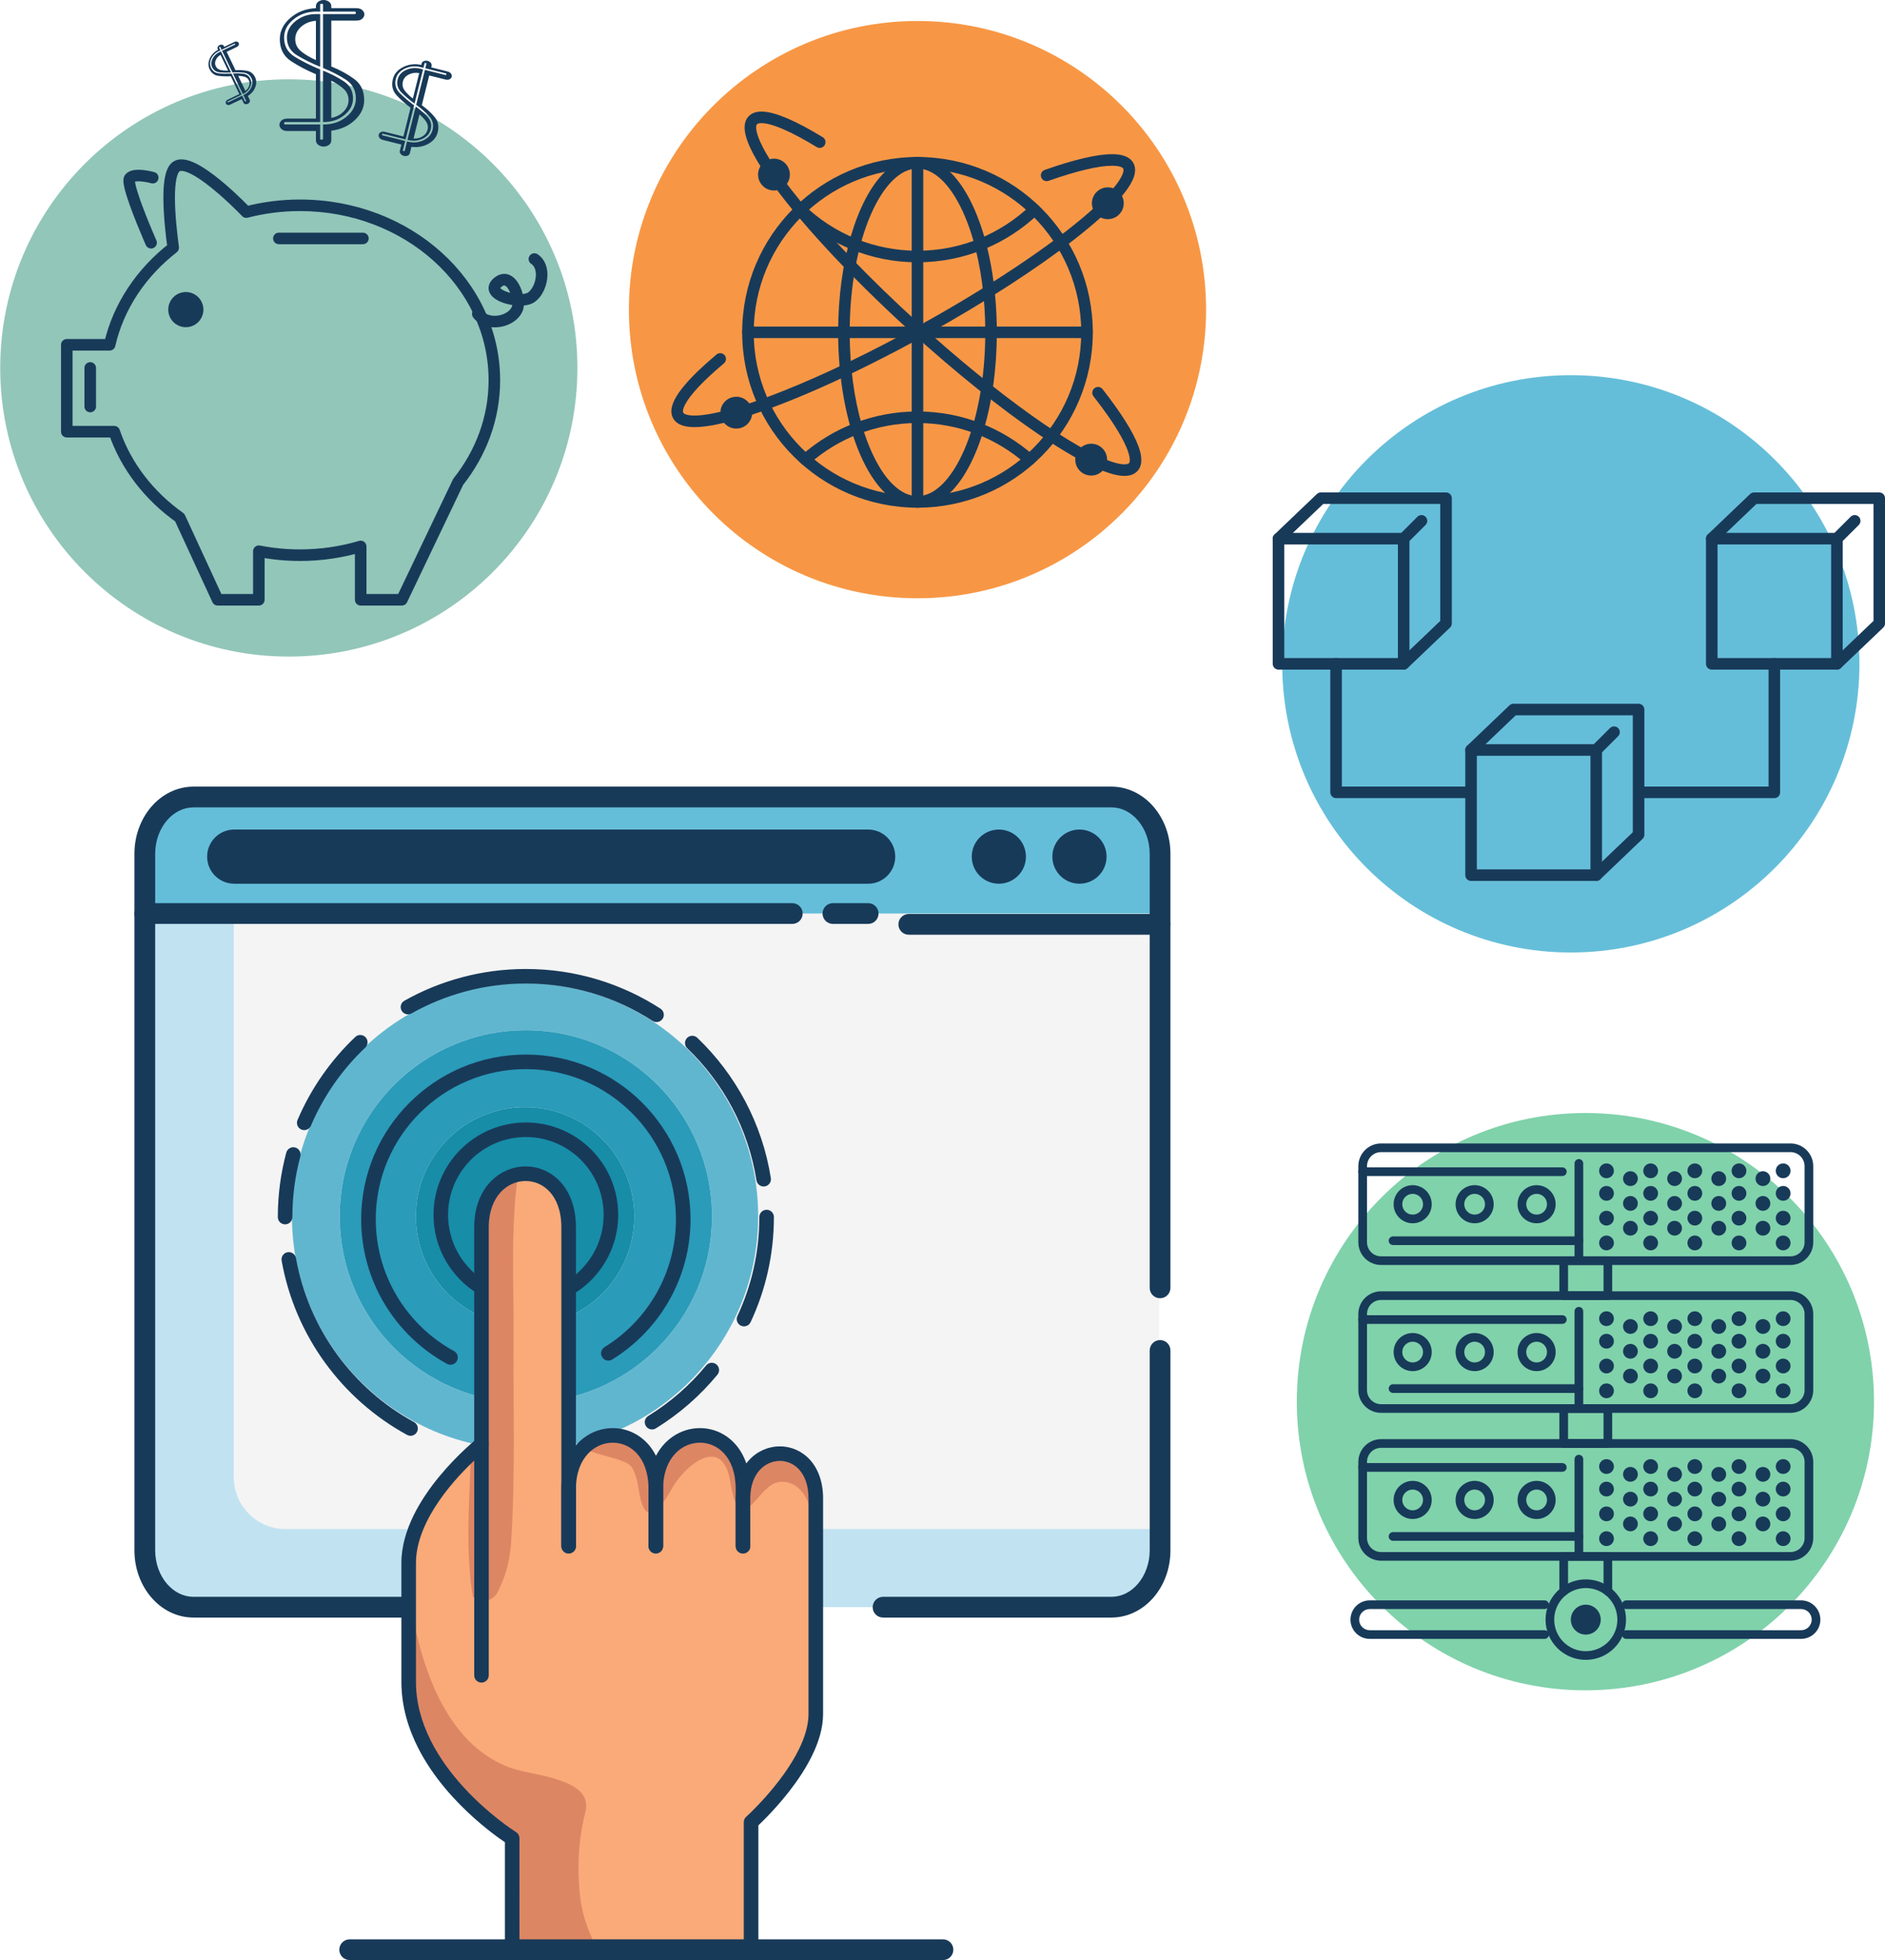 <?xml version="1.0" encoding="UTF-8"?><svg xmlns="http://www.w3.org/2000/svg" xmlns:xlink="http://www.w3.org/1999/xlink" height="376.5" preserveAspectRatio="xMidYMid meet" version="1.0" viewBox="23.7 21.4 362.1 376.5" width="362.1" zoomAndPan="magnify"><defs><clipPath id="a"><path d="M 0 0 L 406.531 0 L 406.531 425.199 L 0 425.199 Z M 0 0"/></clipPath></defs><g><g clip-path="url(#a)"/><g><path d="M 134.617 92.066 C 134.617 122.684 109.797 147.504 79.18 147.504 C 48.562 147.504 23.742 122.684 23.742 92.066 C 23.742 61.449 48.562 36.629 79.18 36.629 C 109.797 36.629 134.617 61.449 134.617 92.066" fill="#92c6b9"/></g><g><path d="M 255.383 80.867 C 255.383 111.484 230.562 136.305 199.945 136.305 C 169.328 136.305 144.508 111.484 144.508 80.867 C 144.508 50.25 169.328 25.43 199.945 25.43 C 230.562 25.43 255.383 50.25 255.383 80.867" fill="#f79745"/></g><g><path d="M 380.887 148.895 C 380.887 179.516 356.066 204.336 325.449 204.336 C 294.828 204.336 270.008 179.516 270.008 148.895 C 270.008 118.277 294.828 93.457 325.449 93.457 C 356.066 93.457 380.887 118.277 380.887 148.895" fill="#65bed9"/></g><g><path d="M 383.691 290.605 C 383.691 321.223 358.867 346.043 328.25 346.043 C 297.633 346.043 272.812 321.223 272.812 290.605 C 272.812 259.984 297.633 235.164 328.25 235.164 C 358.867 235.164 383.691 259.984 383.691 290.605" fill="#80d2ab"/></g><g><path d="M 232.512 85.23 L 231.402 85.23 C 231.402 93.922 227.883 101.777 222.188 107.473 C 216.492 113.168 208.637 116.688 199.945 116.688 C 191.254 116.688 183.398 113.168 177.699 107.473 C 172.008 101.777 168.488 93.922 168.488 85.23 C 168.488 76.539 172.008 68.684 177.699 62.984 C 183.398 57.293 191.254 53.773 199.945 53.773 C 208.637 53.773 216.492 57.293 222.188 62.984 C 227.883 68.684 231.402 76.539 231.402 85.23 L 233.621 85.23 C 233.621 66.629 218.543 51.555 199.945 51.555 C 181.348 51.555 166.27 66.629 166.27 85.23 C 166.27 103.828 181.348 118.906 199.945 118.906 C 218.543 118.906 233.621 103.828 233.621 85.23 L 232.512 85.23" fill="#183a59"/></g><g><path d="M 221.652 60.867 C 216.004 66.254 208.367 69.555 199.945 69.559 C 191.523 69.555 183.887 66.254 178.238 60.867 C 177.793 60.445 177.094 60.461 176.668 60.906 C 176.246 61.348 176.262 62.051 176.707 62.473 C 182.746 68.238 190.938 71.777 199.945 71.777 C 208.953 71.777 217.145 68.238 223.184 62.473 C 223.629 62.051 223.645 61.348 223.223 60.906 C 222.797 60.461 222.098 60.445 221.652 60.867" fill="#183a59"/></g><g><path d="M 179.156 110.492 C 184.703 105.609 191.973 102.648 199.945 102.648 C 207.918 102.648 215.184 105.609 220.73 110.492 C 221.191 110.898 221.891 110.855 222.297 110.395 C 222.703 109.934 222.656 109.234 222.199 108.828 C 216.27 103.602 208.473 100.426 199.945 100.43 C 191.418 100.426 183.621 103.602 177.691 108.828 C 177.23 109.234 177.188 109.934 177.594 110.395 C 177.996 110.855 178.699 110.898 179.16 110.492" fill="#183a59"/></g><g><path d="M 214.078 85.23 L 212.969 85.23 C 212.973 94.09 211.398 102.109 208.922 107.816 C 207.684 110.668 206.219 112.938 204.672 114.441 C 203.113 115.953 201.535 116.688 199.945 116.688 C 198.352 116.688 196.773 115.953 195.219 114.441 C 192.891 112.188 190.773 108.207 189.289 103.125 C 187.801 98.047 186.922 91.879 186.922 85.23 C 186.918 76.367 188.488 68.352 190.969 62.645 C 192.207 59.789 193.672 57.523 195.219 56.016 C 196.773 54.508 198.352 53.773 199.945 53.773 C 201.535 53.773 203.113 54.508 204.672 56.016 C 207 58.273 209.117 62.254 210.602 67.336 C 212.09 72.414 212.969 78.582 212.969 85.23 L 215.188 85.23 C 215.184 76.105 213.594 67.84 210.957 61.762 C 209.637 58.719 208.055 56.219 206.223 54.43 C 204.395 52.645 202.258 51.551 199.945 51.555 C 197.633 51.551 195.492 52.645 193.668 54.43 C 190.922 57.117 188.727 61.395 187.16 66.711 C 185.602 72.027 184.703 78.387 184.703 85.23 C 184.707 94.355 186.297 102.617 188.934 108.699 C 190.254 111.738 191.836 114.242 193.668 116.031 C 195.492 117.816 197.633 118.906 199.945 118.906 C 202.258 118.906 204.395 117.816 206.223 116.031 C 208.969 113.344 211.164 109.066 212.73 103.75 C 214.285 98.434 215.188 92.074 215.188 85.23 L 214.078 85.23" fill="#183a59"/></g><g><path d="M 232.512 84.121 L 167.379 84.121 C 166.766 84.121 166.27 84.617 166.27 85.23 C 166.27 85.844 166.766 86.34 167.379 86.34 L 232.512 86.34 C 233.125 86.34 233.621 85.844 233.621 85.23 C 233.621 84.617 233.125 84.121 232.512 84.121" fill="#183a59"/></g><g><path d="M 198.836 52.664 L 198.836 117.797 C 198.836 118.41 199.332 118.906 199.945 118.906 C 200.559 118.906 201.055 118.41 201.055 117.797 L 201.055 52.664 C 201.055 52.051 200.559 51.555 199.945 51.555 C 199.332 51.555 198.836 52.051 198.836 52.664" fill="#183a59"/></g><g><path d="M 233.754 97.516 C 236.016 100.402 237.789 102.977 238.977 105.094 C 239.57 106.148 240.02 107.094 240.309 107.887 C 240.602 108.676 240.73 109.32 240.727 109.738 C 240.727 109.934 240.699 110.078 240.668 110.172 C 240.637 110.27 240.605 110.316 240.57 110.359 C 240.523 110.406 240.469 110.449 240.332 110.5 C 240.199 110.547 239.988 110.586 239.703 110.582 C 239.156 110.586 238.348 110.438 237.363 110.117 C 233.902 109 228.363 105.82 221.828 101.156 C 215.277 96.492 207.684 90.336 199.895 83.242 C 190.801 74.961 183.008 66.816 177.508 60.094 C 174.762 56.734 172.586 53.727 171.121 51.262 C 170.391 50.027 169.836 48.934 169.473 48.016 C 169.109 47.102 168.949 46.355 168.953 45.895 C 168.953 45.695 168.98 45.551 169.012 45.457 C 169.043 45.363 169.074 45.312 169.109 45.273 C 169.156 45.227 169.211 45.18 169.348 45.133 C 169.48 45.086 169.691 45.047 169.977 45.047 C 170.832 45.039 172.293 45.41 174.105 46.195 C 175.922 46.973 178.117 48.141 180.586 49.645 C 181.109 49.965 181.793 49.797 182.113 49.273 C 182.434 48.75 182.266 48.066 181.742 47.75 C 179.207 46.207 176.938 44.992 174.977 44.152 C 173.012 43.32 171.379 42.836 169.977 42.828 C 169.504 42.828 169.055 42.887 168.621 43.035 C 168.195 43.18 167.785 43.43 167.469 43.777 L 167.473 43.777 C 167.207 44.066 167.016 44.41 166.898 44.773 C 166.781 45.137 166.734 45.512 166.734 45.895 C 166.738 46.797 166.988 47.754 167.406 48.828 C 168.148 50.703 169.449 52.941 171.238 55.52 C 176.602 63.23 186.371 73.926 198.402 84.887 C 207.367 93.051 216.086 99.988 223.32 104.898 C 226.938 107.355 230.188 109.309 232.934 110.66 C 234.309 111.336 235.559 111.863 236.68 112.227 C 237.805 112.594 238.797 112.801 239.703 112.801 C 240.176 112.801 240.625 112.742 241.059 112.598 C 241.484 112.449 241.895 112.203 242.211 111.852 C 242.477 111.562 242.664 111.215 242.781 110.855 C 242.898 110.492 242.945 110.117 242.945 109.738 C 242.941 108.926 242.738 108.07 242.395 107.121 C 241.352 104.297 238.965 100.578 235.5 96.145 C 235.125 95.664 234.426 95.578 233.945 95.957 C 233.461 96.336 233.375 97.031 233.754 97.516" fill="#183a59"/></g><g><path d="M 236.305 110.309 C 236.652 108.656 235.594 107.035 233.941 106.688 C 232.289 106.344 230.668 107.398 230.32 109.051 C 229.973 110.703 231.031 112.324 232.684 112.672 C 234.336 113.02 235.957 111.961 236.305 110.309" fill="#183a59"/></g><g><path d="M 175.367 55.559 C 175.715 53.906 174.656 52.285 173.008 51.938 C 171.355 51.59 169.73 52.648 169.387 54.301 C 169.039 55.953 170.098 57.574 171.746 57.922 C 173.398 58.27 175.02 57.211 175.367 55.559" fill="#183a59"/></g><g><path d="M 225.121 56.129 C 227.812 55.18 230.23 54.453 232.293 53.965 C 234.355 53.473 236.074 53.23 237.32 53.23 C 238.051 53.23 238.613 53.316 238.961 53.441 C 239.32 53.574 239.422 53.695 239.473 53.781 L 239.469 53.777 C 239.5 53.836 239.527 53.906 239.527 54.055 C 239.535 54.348 239.367 54.945 238.914 55.703 C 238.133 57.035 236.566 58.828 234.363 60.871 C 227.754 67.02 215.465 75.496 200.77 83.645 C 191.09 89.016 181.852 93.422 174.172 96.48 C 170.336 98.008 166.887 99.199 163.98 100.004 C 161.074 100.809 158.703 101.215 157.098 101.215 C 156.367 101.215 155.805 101.125 155.453 101 C 155.098 100.871 154.996 100.746 154.949 100.664 L 154.945 100.66 C 154.914 100.605 154.891 100.535 154.891 100.387 C 154.883 100.137 155 99.672 155.316 99.07 C 155.789 98.168 156.684 96.988 157.941 95.656 C 159.203 94.316 160.824 92.812 162.762 91.188 C 163.23 90.797 163.289 90.094 162.898 89.625 C 162.504 89.156 161.805 89.094 161.336 89.488 C 158.688 91.711 156.582 93.73 155.098 95.516 C 154.359 96.41 153.773 97.242 153.355 98.035 C 152.938 98.832 152.676 99.594 152.668 100.387 C 152.668 100.848 152.773 101.324 153.008 101.742 L 153.008 101.738 C 153.379 102.414 154.023 102.852 154.715 103.094 C 155.418 103.34 156.203 103.43 157.098 103.434 C 159.051 103.43 161.555 102.973 164.57 102.141 C 173.598 99.645 187.207 93.703 201.848 85.586 C 213.133 79.324 223 72.891 230.086 67.375 C 233.629 64.613 236.477 62.086 238.477 59.895 C 239.473 58.797 240.262 57.781 240.824 56.828 C 241.383 55.879 241.738 54.988 241.746 54.055 C 241.75 53.598 241.645 53.121 241.41 52.703 C 241.035 52.027 240.391 51.59 239.699 51.352 C 239 51.105 238.215 51.012 237.32 51.012 C 235.797 51.012 233.949 51.289 231.781 51.805 C 229.617 52.316 227.133 53.066 224.387 54.035 C 223.809 54.238 223.504 54.871 223.707 55.449 C 223.91 56.027 224.543 56.332 225.121 56.129" fill="#183a59"/></g><g><path d="M 238.062 57.805 C 236.605 56.949 234.73 57.434 233.875 58.887 C 233.016 60.34 233.5 62.215 234.953 63.074 C 236.41 63.93 238.285 63.445 239.141 61.992 C 240 60.539 239.516 58.664 238.062 57.805" fill="#183a59"/></g><g><path d="M 166.691 98.023 C 165.238 97.168 163.363 97.652 162.508 99.105 C 161.648 100.559 162.133 102.434 163.59 103.293 C 165.043 104.148 166.918 103.664 167.773 102.211 C 168.633 100.758 168.148 98.883 166.691 98.023" fill="#183a59"/></g><g><path d="M 118.664 94.43 L 119.773 94.43 C 119.777 84.809 115.438 76.105 108.473 69.844 C 101.508 63.574 91.91 59.719 81.332 59.719 C 77.652 59.719 74.098 60.191 70.73 61.062 L 71.008 62.137 L 72.066 62.465 L 72.07 62.457 C 72.188 62.074 72.09 61.656 71.812 61.367 C 71.797 61.352 69.641 59.078 66.961 56.781 C 65.621 55.633 64.152 54.477 62.73 53.586 C 62.016 53.141 61.312 52.758 60.621 52.477 C 59.934 52.199 59.254 52.012 58.555 52.008 C 58.043 52.008 57.5 52.121 57.023 52.418 C 56.523 52.73 56.191 53.188 55.949 53.668 C 55.586 54.398 55.395 55.242 55.262 56.203 C 55.133 57.16 55.086 58.23 55.086 59.363 C 55.086 62.578 55.492 66.316 55.875 69.121 L 56.973 68.973 L 56.293 68.098 C 49.988 72.988 45.434 79.703 43.68 87.371 L 44.766 87.621 L 44.766 86.512 L 36.531 86.512 C 36.238 86.512 35.953 86.629 35.746 86.836 C 35.539 87.039 35.422 87.328 35.422 87.621 L 35.422 104.312 C 35.422 104.602 35.539 104.891 35.746 105.098 C 35.953 105.301 36.238 105.422 36.531 105.422 L 45.641 105.422 L 45.641 104.312 L 44.59 104.672 C 46.926 111.512 51.535 117.422 57.594 121.723 L 58.234 120.816 L 57.227 121.281 L 64.508 137.059 C 64.691 137.449 65.086 137.703 65.516 137.703 L 73.422 137.703 C 73.719 137.703 73.996 137.59 74.207 137.379 C 74.418 137.168 74.531 136.891 74.531 136.594 L 74.531 127.266 L 73.422 127.266 L 73.211 128.355 C 75.828 128.863 78.543 129.141 81.332 129.141 C 85.508 129.141 89.531 128.527 93.297 127.414 L 92.984 126.352 L 91.875 126.352 L 91.875 136.594 C 91.875 136.887 91.992 137.172 92.199 137.379 C 92.406 137.586 92.691 137.703 92.984 137.703 L 100.891 137.703 C 101.316 137.703 101.707 137.461 101.891 137.074 L 112.715 114.422 L 111.715 113.941 L 112.582 114.633 C 117.098 108.957 119.777 101.973 119.773 94.43 L 117.555 94.43 C 117.555 101.441 115.074 107.926 110.844 113.254 L 110.711 113.465 L 100.191 135.484 L 94.094 135.484 L 94.094 126.352 C 94.094 126.004 93.926 125.672 93.648 125.461 C 93.367 125.254 93.004 125.188 92.668 125.285 C 89.102 126.34 85.293 126.918 81.332 126.918 C 78.688 126.918 76.117 126.66 73.637 126.176 C 73.309 126.113 72.973 126.199 72.719 126.41 C 72.461 126.621 72.312 126.934 72.312 127.266 L 72.312 135.484 L 66.227 135.484 L 59.242 120.352 C 59.16 120.176 59.035 120.023 58.879 119.914 C 53.168 115.859 48.863 110.316 46.691 103.953 C 46.535 103.504 46.113 103.199 45.641 103.199 L 37.641 103.199 L 37.641 88.73 L 44.766 88.73 C 45.281 88.73 45.73 88.371 45.844 87.867 C 47.473 80.742 51.715 74.461 57.652 69.852 C 57.965 69.605 58.125 69.219 58.074 68.824 C 57.699 66.074 57.301 62.395 57.305 59.363 C 57.301 57.945 57.395 56.664 57.59 55.738 C 57.688 55.277 57.809 54.902 57.934 54.66 C 58.055 54.414 58.168 54.316 58.195 54.305 L 58.199 54.301 C 58.254 54.266 58.348 54.227 58.555 54.227 C 58.824 54.223 59.266 54.316 59.789 54.531 C 60.707 54.902 61.859 55.617 63.027 56.477 C 64.785 57.766 66.59 59.379 67.945 60.66 C 68.625 61.305 69.191 61.867 69.59 62.266 C 69.785 62.465 69.941 62.625 70.047 62.73 C 70.152 62.84 70.203 62.895 70.203 62.895 L 71.008 62.133 L 69.949 61.805 L 69.945 61.812 C 69.828 62.199 69.926 62.613 70.203 62.906 C 70.484 63.195 70.895 63.312 71.285 63.211 C 74.477 62.387 77.844 61.938 81.332 61.938 C 91.367 61.938 100.441 65.602 106.988 71.492 C 113.535 77.391 117.555 85.488 117.555 94.43 L 118.664 94.43" fill="#183a59"/></g><g><path d="M 114.59 82.352 C 115.094 83.031 115.762 83.523 116.48 83.828 C 117.203 84.137 117.977 84.273 118.742 84.273 C 119.84 84.27 120.934 83.996 121.883 83.48 C 122.828 82.965 123.66 82.184 124.094 81.129 C 124.285 80.648 124.34 80.16 124.344 79.652 C 124.336 78.527 124.039 77.277 123.48 76.188 C 123.199 75.645 122.852 75.137 122.383 74.727 C 121.922 74.316 121.285 73.996 120.562 74 C 119.961 73.996 119.363 74.223 118.848 74.602 L 118.852 74.598 C 118.48 74.867 118.172 75.16 117.938 75.516 C 117.703 75.863 117.555 76.289 117.555 76.727 C 117.555 77.086 117.652 77.426 117.805 77.711 C 118.07 78.211 118.461 78.555 118.883 78.84 C 119.523 79.266 120.285 79.562 121.098 79.777 C 121.91 79.988 122.77 80.105 123.602 80.105 C 124.105 80.105 124.602 80.062 125.07 79.957 C 125.543 79.852 126 79.684 126.414 79.391 C 127.223 78.812 127.809 77.996 128.219 77.086 C 128.629 76.176 128.859 75.164 128.859 74.152 C 128.859 73.418 128.734 72.68 128.438 71.992 C 128.137 71.305 127.645 70.668 126.961 70.223 C 126.449 69.887 125.762 70.027 125.426 70.539 C 125.09 71.051 125.23 71.738 125.742 72.078 C 126.039 72.273 126.246 72.531 126.402 72.883 C 126.555 73.23 126.641 73.672 126.641 74.152 C 126.641 74.816 126.477 75.551 126.195 76.176 C 125.914 76.805 125.516 77.312 125.133 77.582 C 125.047 77.645 124.855 77.734 124.586 77.793 C 124.316 77.855 123.973 77.891 123.602 77.887 C 122.664 77.891 121.531 77.664 120.738 77.324 C 120.344 77.156 120.035 76.961 119.887 76.816 L 119.77 76.676 L 119.766 76.672 L 119.629 76.727 L 119.773 76.727 L 119.766 76.672 L 119.629 76.727 L 119.773 76.727 L 119.625 76.727 L 119.77 76.773 L 119.773 76.727 L 119.625 76.727 L 119.77 76.773 L 119.777 76.758 C 119.801 76.711 119.906 76.57 120.148 76.398 L 120.152 76.395 C 120.383 76.23 120.5 76.219 120.562 76.219 C 120.637 76.219 120.734 76.238 120.926 76.398 C 121.199 76.629 121.543 77.164 121.766 77.793 C 121.996 78.418 122.125 79.129 122.121 79.652 C 122.125 79.969 122.074 80.211 122.039 80.289 C 121.852 80.758 121.426 81.203 120.82 81.531 C 120.223 81.863 119.461 82.055 118.742 82.055 C 118.238 82.055 117.758 81.961 117.355 81.789 C 116.949 81.613 116.625 81.367 116.371 81.031 C 116.008 80.539 115.312 80.434 114.82 80.801 C 114.328 81.164 114.227 81.859 114.59 82.352" fill="#183a59"/></g><g><path d="M 62.773 80.867 C 62.773 82.73 61.262 84.242 59.398 84.242 C 57.531 84.242 56.02 82.73 56.02 80.867 C 56.02 79.004 57.531 77.488 59.398 77.488 C 61.262 77.488 62.773 79.004 62.773 80.867" fill="#183a59"/></g><g><path d="M 53.344 54.461 C 53.324 54.453 52.934 54.344 52.363 54.23 C 51.793 54.121 51.055 54.008 50.297 54.004 C 49.867 54.008 49.426 54.039 48.98 54.168 C 48.547 54.297 48.055 54.531 47.703 55.023 L 47.707 55.02 C 47.551 55.234 47.488 55.438 47.453 55.609 C 47.414 55.785 47.406 55.945 47.406 56.102 C 47.406 56.555 47.492 57.016 47.613 57.551 C 48.051 59.391 49.066 62.074 49.984 64.352 C 50.898 66.625 51.707 68.461 51.711 68.469 C 51.957 69.027 52.613 69.281 53.172 69.035 C 53.734 68.785 53.988 68.133 53.742 67.57 C 53.738 67.57 53.676 67.426 53.562 67.164 C 53.164 66.242 52.16 63.898 51.266 61.539 C 50.816 60.363 50.395 59.184 50.094 58.188 C 49.941 57.695 49.82 57.246 49.738 56.879 C 49.656 56.516 49.621 56.223 49.625 56.102 L 49.625 56.059 L 49.051 55.98 L 49.512 56.309 C 49.625 56.141 49.621 56.059 49.625 56.059 L 49.051 55.98 L 49.512 56.309 L 49.34 56.184 L 49.48 56.344 L 49.512 56.309 L 49.34 56.184 L 49.48 56.344 L 49.449 56.309 L 49.477 56.348 L 49.48 56.344 L 49.449 56.309 L 49.477 56.348 C 49.484 56.34 49.57 56.297 49.719 56.27 C 49.867 56.242 50.07 56.223 50.297 56.223 C 50.82 56.223 51.453 56.312 51.938 56.41 C 52.18 56.457 52.387 56.504 52.531 56.539 L 52.695 56.582 L 52.738 56.594 L 52.746 56.594 C 53.336 56.762 53.949 56.418 54.113 55.828 C 54.281 55.238 53.938 54.625 53.348 54.461" fill="#183a59"/></g><g><path d="M 77.27 68.305 L 93.41 68.305 C 94.023 68.305 94.52 67.809 94.52 67.195 C 94.52 66.582 94.023 66.086 93.41 66.086 L 77.27 66.086 C 76.656 66.086 76.16 66.582 76.16 67.195 C 76.16 67.809 76.656 68.305 77.27 68.305" fill="#183a59"/></g><g><path d="M 39.922 92.066 L 39.922 99.48 C 39.922 100.094 40.418 100.59 41.031 100.59 C 41.645 100.59 42.145 100.094 42.145 99.48 L 42.145 92.066 C 42.145 91.453 41.645 90.957 41.031 90.957 C 40.418 90.957 39.922 91.453 39.922 92.066" fill="#183a59"/></g><g><path d="M 89.703 38.465 C 89.066 37.887 88.281 37.367 87.344 36.906 L 87.344 44.047 C 88.305 43.859 89.098 43.445 89.723 42.805 C 90.344 42.164 90.656 41.438 90.656 40.617 C 90.656 39.758 90.336 39.039 89.703 38.465 Z M 89.855 43.496 C 88.754 44.391 87.438 44.836 85.906 44.836 L 85.75 44.836 L 85.75 34.957 C 87.254 35.566 88.594 36.258 89.762 37.031 C 90.93 37.809 91.512 38.898 91.512 40.305 C 91.512 41.539 90.961 42.605 89.855 43.496 Z M 84.387 25.391 C 83.27 25.477 82.328 25.855 81.562 26.523 C 80.797 27.195 80.414 27.992 80.414 28.914 C 80.414 29.883 80.801 30.672 81.582 31.289 C 82.359 31.91 83.293 32.461 84.387 32.941 Z M 80.824 32.062 C 79.484 31.266 78.816 30.121 78.816 28.633 C 78.816 27.395 79.375 26.332 80.492 25.438 C 81.605 24.551 82.918 24.102 84.426 24.102 L 85.203 24.102 L 85.203 34.23 C 83.621 33.586 82.16 32.859 80.824 32.062 Z M 90.109 36.688 C 88.812 35.848 87.359 35.102 85.75 34.453 L 85.75 24.102 L 91.863 24.102 L 92 24.055 L 92.059 23.883 C 92.059 23.777 92.039 23.711 92 23.68 L 91.863 23.629 L 85.75 23.629 L 85.75 22.277 L 85.691 22.168 C 85.652 22.137 85.582 22.121 85.477 22.121 C 85.371 22.121 85.301 22.137 85.262 22.168 L 85.203 22.277 L 85.203 23.629 L 84.426 23.629 C 82.762 23.629 81.324 24.121 80.102 25.109 C 78.883 26.098 78.273 27.27 78.273 28.633 C 78.273 30.246 78.961 31.477 80.336 32.312 C 81.711 33.152 83.23 33.918 84.891 34.609 L 84.969 34.625 L 85.047 34.672 L 85.203 34.734 L 85.203 44.836 L 78.469 44.836 L 78.332 44.883 L 78.273 45.055 C 78.273 45.16 78.289 45.227 78.332 45.258 L 78.469 45.305 L 85.203 45.305 L 85.203 48.043 L 85.203 48.027 L 85.203 48.074 L 85.262 48.184 C 85.301 48.215 85.371 48.23 85.477 48.23 C 85.582 48.23 85.652 48.215 85.691 48.184 L 85.75 48.074 L 85.75 45.305 L 85.906 45.305 C 87.594 45.305 89.039 44.812 90.246 43.828 C 91.453 42.844 92.059 41.668 92.059 40.305 C 92.059 38.73 91.406 37.523 90.109 36.688 Z M 93.305 24.984 C 93.043 25.234 92.656 25.359 92.137 25.359 L 87.344 25.359 L 87.344 34.172 C 89.008 34.84 90.473 35.641 91.746 36.578 C 93.02 37.512 93.656 38.855 93.656 40.617 C 93.656 42.086 93.043 43.383 91.824 44.504 C 90.602 45.625 89.109 46.289 87.344 46.5 L 87.344 48.324 C 87.344 48.723 87.191 49.027 86.879 49.238 C 86.566 49.449 86.23 49.555 85.867 49.555 C 85.5 49.555 85.164 49.449 84.852 49.238 C 84.543 49.027 84.387 48.715 84.387 48.297 L 84.387 46.566 L 78.934 46.566 C 78.414 46.566 78.023 46.438 77.766 46.188 C 77.504 45.938 77.375 45.66 77.375 45.367 C 77.375 45.074 77.504 44.805 77.766 44.551 C 78.023 44.301 78.414 44.176 78.934 44.176 L 84.387 44.176 L 84.387 35.648 C 82.621 34.914 81.023 34.074 79.594 33.133 C 78.168 32.188 77.453 30.781 77.453 28.914 C 77.453 27.363 78.129 26.004 79.48 24.844 C 80.828 23.68 82.465 23.055 84.387 22.969 L 84.387 22.656 C 84.387 22.234 84.543 21.922 84.852 21.715 C 85.164 21.504 85.5 21.398 85.867 21.398 C 86.23 21.398 86.566 21.504 86.879 21.715 C 87.191 21.922 87.344 22.234 87.344 22.656 L 87.344 22.969 L 92.137 22.969 C 92.656 22.969 93.043 23.098 93.305 23.348 C 93.562 23.598 93.695 23.871 93.695 24.164 C 93.695 24.461 93.562 24.73 93.305 24.984" fill="#183a59"/></g><g><path d="M 105.562 44.773 C 105.242 44.297 104.816 43.832 104.285 43.379 L 103.133 48.012 C 103.785 48.043 104.363 47.902 104.871 47.59 C 105.379 47.277 105.699 46.855 105.832 46.324 C 105.973 45.766 105.879 45.25 105.562 44.773 Z M 104.848 48.062 C 103.988 48.461 103.062 48.535 102.07 48.289 L 101.969 48.262 L 103.566 41.859 C 104.445 42.496 105.199 43.16 105.832 43.852 C 106.465 44.547 106.664 45.348 106.438 46.258 C 106.238 47.062 105.707 47.66 104.848 48.062 Z M 104.23 35.438 C 103.492 35.309 102.82 35.402 102.215 35.715 C 101.609 36.027 101.234 36.48 101.086 37.078 C 100.93 37.703 101.055 38.281 101.457 38.809 C 101.863 39.336 102.379 39.844 103.008 40.332 Z M 100.84 39.184 C 100.102 38.449 99.855 37.602 100.094 36.637 C 100.297 35.836 100.828 35.234 101.695 34.836 C 102.566 34.441 103.488 34.363 104.465 34.605 L 104.969 34.734 L 103.328 41.301 C 102.406 40.621 101.578 39.918 100.84 39.184 Z M 106.113 43.684 C 105.406 42.934 104.586 42.215 103.648 41.531 L 105.324 34.82 L 109.234 35.797 L 109.285 35.809 L 109.383 35.801 L 109.449 35.699 L 109.445 35.559 L 109.363 35.504 L 109.312 35.492 L 105.398 34.516 L 105.609 33.68 L 105.617 33.641 L 105.598 33.559 L 105.469 33.492 L 105.32 33.488 L 105.266 33.551 L 105.254 33.59 L 105.047 34.426 L 104.539 34.301 C 103.465 34.031 102.449 34.117 101.496 34.562 C 100.547 35.004 99.961 35.664 99.742 36.547 C 99.48 37.598 99.727 38.504 100.484 39.27 C 101.242 40.035 102.102 40.777 103.066 41.496 L 103.113 41.52 L 103.156 41.562 L 103.203 41.594 L 103.246 41.629 L 101.613 48.176 L 97.297 47.098 L 97.246 47.086 L 97.148 47.094 L 97.086 47.195 L 97.09 47.336 L 97.168 47.391 L 97.219 47.402 L 101.539 48.48 L 101.094 50.254 L 101.098 50.246 L 101.09 50.277 L 101.109 50.355 L 101.242 50.422 L 101.387 50.426 L 101.441 50.363 L 101.453 50.324 L 101.891 48.566 L 101.992 48.594 C 103.086 48.867 104.105 48.781 105.047 48.34 C 105.988 47.895 106.57 47.23 106.789 46.348 C 107.047 45.328 106.82 44.438 106.113 43.684 Z M 110.078 36.613 C 109.867 36.734 109.598 36.754 109.262 36.672 L 106.152 35.895 L 104.73 41.605 C 105.695 42.312 106.52 43.066 107.191 43.879 C 107.867 44.691 108.062 45.668 107.777 46.809 C 107.539 47.762 106.934 48.504 105.961 49.031 C 104.988 49.562 103.91 49.754 102.734 49.602 L 102.438 50.785 C 102.375 51.043 102.223 51.215 101.988 51.301 C 101.75 51.387 101.516 51.398 101.277 51.34 C 101.043 51.281 100.844 51.16 100.676 50.973 C 100.508 50.785 100.457 50.559 100.523 50.285 L 100.805 49.164 L 97.27 48.281 C 96.934 48.199 96.699 48.055 96.574 47.848 C 96.445 47.645 96.406 47.445 96.453 47.254 C 96.5 47.062 96.629 46.906 96.836 46.785 C 97.047 46.664 97.32 46.648 97.656 46.73 L 101.191 47.613 L 102.57 42.086 C 101.543 41.324 100.645 40.523 99.871 39.68 C 99.098 38.836 98.863 37.809 99.164 36.602 C 99.418 35.594 100.074 34.82 101.137 34.285 C 102.199 33.746 103.363 33.609 104.621 33.863 L 104.672 33.66 C 104.742 33.391 104.895 33.211 105.129 33.129 C 105.363 33.039 105.602 33.027 105.836 33.086 C 106.07 33.145 106.273 33.27 106.441 33.453 C 106.609 33.641 106.66 33.867 106.594 34.141 L 106.543 34.344 L 109.648 35.121 C 109.984 35.203 110.215 35.348 110.344 35.555 C 110.473 35.758 110.512 35.961 110.465 36.148 C 110.414 36.34 110.289 36.492 110.078 36.613" fill="#183a59"/></g><g><path d="M 70.711 36.156 C 70.344 36.047 69.93 35.988 69.465 35.984 L 70.84 38.848 C 71.188 38.586 71.426 38.27 71.555 37.891 C 71.68 37.516 71.664 37.164 71.508 36.836 C 71.344 36.488 71.078 36.266 70.711 36.156 Z M 71.742 38.145 C 71.469 38.715 71.027 39.145 70.414 39.441 L 70.352 39.473 L 68.449 35.512 C 69.172 35.465 69.84 35.484 70.457 35.57 C 71.074 35.656 71.52 35.98 71.789 36.543 C 72.027 37.039 72.012 37.574 71.742 38.145 Z M 66.062 31.938 C 65.629 32.188 65.324 32.52 65.148 32.938 C 64.969 33.352 64.969 33.746 65.148 34.117 C 65.332 34.504 65.641 34.746 66.074 34.844 C 66.504 34.941 66.984 34.98 67.516 34.965 Z M 65.918 35.297 C 65.227 35.234 64.738 34.906 64.453 34.309 C 64.215 33.812 64.234 33.277 64.508 32.707 C 64.785 32.137 65.227 31.703 65.828 31.414 L 66.141 31.266 L 68.094 35.324 C 67.332 35.371 66.605 35.359 65.918 35.297 Z M 70.531 35.363 C 69.852 35.277 69.121 35.258 68.352 35.309 L 66.359 31.156 L 68.781 29.996 L 68.812 29.98 L 68.855 29.938 L 68.848 29.855 L 68.785 29.785 L 68.719 29.789 L 68.688 29.809 L 66.27 30.969 L 66.02 30.453 L 66.008 30.426 L 65.965 30.395 L 65.867 30.414 L 65.793 30.477 L 65.789 30.531 L 65.801 30.555 L 66.051 31.074 L 65.738 31.223 C 65.07 31.543 64.59 32.02 64.289 32.648 C 63.988 33.277 63.973 33.867 64.234 34.414 C 64.543 35.062 65.055 35.422 65.77 35.492 C 66.484 35.562 67.238 35.578 68.039 35.535 L 68.074 35.527 L 68.113 35.531 L 68.152 35.527 L 68.188 35.527 L 70.133 39.574 L 67.465 40.859 L 67.434 40.871 L 67.387 40.918 L 67.395 40.996 L 67.457 41.07 L 67.523 41.062 L 67.555 41.047 L 70.223 39.762 L 70.75 40.863 L 70.746 40.855 L 70.758 40.875 L 70.801 40.906 L 70.898 40.887 L 70.973 40.824 L 70.977 40.77 L 70.965 40.746 L 70.441 39.66 L 70.504 39.629 C 71.18 39.305 71.668 38.828 71.961 38.199 C 72.258 37.57 72.273 36.984 72.008 36.441 C 71.707 35.809 71.215 35.449 70.531 35.363 Z M 69.559 30.055 C 69.504 30.207 69.371 30.332 69.164 30.434 L 67.242 31.355 L 68.938 34.887 C 69.734 34.836 70.477 34.875 71.164 35.004 C 71.855 35.133 72.371 35.551 72.711 36.258 C 72.992 36.848 72.996 37.484 72.723 38.168 C 72.453 38.855 71.98 39.406 71.312 39.832 L 71.664 40.562 C 71.742 40.723 71.738 40.875 71.652 41.02 C 71.57 41.164 71.453 41.27 71.305 41.34 C 71.16 41.41 71.008 41.434 70.84 41.41 C 70.676 41.383 70.551 41.289 70.473 41.121 L 70.141 40.426 L 67.953 41.477 C 67.742 41.578 67.562 41.602 67.41 41.551 C 67.258 41.5 67.156 41.414 67.098 41.297 C 67.039 41.18 67.039 41.047 67.098 40.895 C 67.152 40.742 67.285 40.617 67.492 40.52 L 69.676 39.469 L 68.035 36.051 C 67.188 36.094 66.387 36.066 65.633 35.965 C 64.879 35.859 64.32 35.434 63.961 34.688 C 63.66 34.062 63.672 33.387 63.988 32.66 C 64.305 31.934 64.84 31.371 65.594 30.965 L 65.535 30.84 C 65.453 30.672 65.457 30.516 65.539 30.371 C 65.625 30.227 65.738 30.121 65.887 30.051 C 66.031 29.98 66.188 29.961 66.352 29.98 C 66.516 30.008 66.641 30.102 66.723 30.27 L 66.781 30.395 L 68.703 29.473 C 68.91 29.371 69.09 29.348 69.242 29.402 C 69.395 29.449 69.5 29.535 69.555 29.652 C 69.613 29.773 69.613 29.906 69.559 30.055" fill="#183a59"/></g><g><path d="M 371.184 316.785 L 370.352 316.785 C 370.352 318.277 369.141 319.484 367.648 319.488 L 288.996 319.488 C 287.504 319.484 286.297 318.277 286.293 316.785 L 286.293 302.172 C 286.297 300.68 287.504 299.473 288.996 299.473 L 367.648 299.473 C 369.141 299.473 370.352 300.68 370.352 302.172 L 370.352 316.785 L 372.016 316.785 L 372.016 302.172 C 372.016 299.762 370.059 297.809 367.648 297.805 L 288.996 297.805 C 286.586 297.809 284.629 299.762 284.629 302.172 L 284.629 316.785 C 284.629 319.195 286.586 321.152 288.996 321.152 L 367.648 321.152 C 370.059 321.148 372.016 319.195 372.016 316.785 L 371.184 316.785" fill="#183a59"/></g><g><path d="M 297.895 309.48 L 297.062 309.48 C 297.059 310.582 296.168 311.473 295.066 311.477 C 293.965 311.473 293.07 310.582 293.07 309.48 C 293.07 308.379 293.965 307.484 295.066 307.484 C 296.168 307.484 297.059 308.379 297.062 309.48 L 298.727 309.48 C 298.727 307.457 297.09 305.82 295.066 305.816 C 293.043 305.82 291.406 307.457 291.406 309.48 C 291.406 311.5 293.043 313.141 295.066 313.141 C 297.086 313.141 298.727 311.5 298.727 309.48 L 297.895 309.48" fill="#183a59"/></g><g><path d="M 309.797 309.48 L 308.965 309.48 C 308.965 310.582 308.07 311.473 306.969 311.477 C 305.867 311.473 304.977 310.582 304.977 309.48 C 304.977 308.379 305.867 307.484 306.969 307.484 C 308.07 307.484 308.965 308.379 308.965 309.48 L 310.629 309.48 C 310.629 307.457 308.992 305.82 306.969 305.816 C 304.945 305.82 303.312 307.457 303.309 309.48 C 303.312 311.5 304.949 313.141 306.969 313.141 C 308.992 313.141 310.629 311.5 310.629 309.48 L 309.797 309.48" fill="#183a59"/></g><g><path d="M 321.703 309.48 L 320.871 309.48 C 320.867 310.582 319.977 311.473 318.875 311.477 C 317.773 311.473 316.883 310.582 316.879 309.48 C 316.883 308.379 317.773 307.484 318.875 307.484 C 319.977 307.484 320.867 308.379 320.871 309.48 L 322.535 309.48 C 322.535 307.457 320.895 305.82 318.875 305.816 C 316.852 305.82 315.215 307.457 315.215 309.48 C 315.215 311.5 316.852 313.141 318.875 313.141 C 320.895 313.141 322.535 311.5 322.535 309.48 L 321.703 309.48" fill="#183a59"/></g><g><path d="M 285.461 304.066 L 323.816 304.066 C 324.277 304.066 324.648 303.691 324.648 303.234 C 324.648 302.773 324.277 302.402 323.816 302.402 L 285.461 302.402 C 285.004 302.402 284.629 302.773 284.629 303.234 C 284.629 303.691 285.004 304.066 285.461 304.066" fill="#183a59"/></g><g><path d="M 291.297 317.324 L 326.996 317.324 C 327.457 317.324 327.828 316.949 327.828 316.492 C 327.828 316.031 327.457 315.66 326.996 315.66 L 291.297 315.66 C 290.836 315.66 290.461 316.031 290.461 316.492 C 290.461 316.949 290.836 317.324 291.297 317.324" fill="#183a59"/></g><g><path d="M 327.828 319.492 L 327.828 301.645 C 327.828 301.184 327.457 300.812 326.996 300.812 C 326.539 300.812 326.164 301.184 326.164 301.645 L 326.164 319.492 C 326.164 319.953 326.539 320.324 326.996 320.324 C 327.457 320.324 327.828 319.953 327.828 319.492" fill="#183a59"/></g><g><path d="M 333.723 303.062 C 333.723 303.848 333.086 304.484 332.301 304.484 C 331.516 304.484 330.883 303.848 330.883 303.062 C 330.883 302.277 331.516 301.645 332.301 301.645 C 333.086 301.645 333.723 302.277 333.723 303.062" fill="#183a59"/></g><g><path d="M 333.723 307.395 C 333.723 308.176 333.086 308.812 332.301 308.812 C 331.516 308.812 330.883 308.176 330.883 307.395 C 330.883 306.609 331.516 305.973 332.301 305.973 C 333.086 305.973 333.723 306.609 333.723 307.395" fill="#183a59"/></g><g><path d="M 333.723 312.152 C 333.723 312.938 333.086 313.574 332.301 313.574 C 331.516 313.574 330.883 312.938 330.883 312.152 C 330.883 311.367 331.516 310.734 332.301 310.734 C 333.086 310.734 333.723 311.367 333.723 312.152" fill="#183a59"/></g><g><path d="M 333.723 316.918 C 333.723 317.699 333.086 318.336 332.301 318.336 C 331.516 318.336 330.883 317.699 330.883 316.918 C 330.883 316.133 331.516 315.496 332.301 315.496 C 333.086 315.496 333.723 316.133 333.723 316.918" fill="#183a59"/></g><g><path d="M 338.316 304.562 C 338.316 305.348 337.68 305.984 336.895 305.984 C 336.113 305.984 335.477 305.348 335.477 304.562 C 335.477 303.777 336.113 303.145 336.895 303.145 C 337.68 303.145 338.316 303.777 338.316 304.562" fill="#183a59"/></g><g><path d="M 338.316 309.324 C 338.316 310.109 337.68 310.746 336.895 310.746 C 336.113 310.746 335.477 310.109 335.477 309.324 C 335.477 308.539 336.113 307.906 336.895 307.906 C 337.68 307.906 338.316 308.539 338.316 309.324" fill="#183a59"/></g><g><path d="M 338.316 314.086 C 338.316 314.871 337.68 315.508 336.895 315.508 C 336.113 315.508 335.477 314.871 335.477 314.086 C 335.477 313.305 336.113 312.668 336.895 312.668 C 337.68 312.668 338.316 313.305 338.316 314.086" fill="#183a59"/></g><g><path d="M 342.203 303.062 C 342.203 303.848 341.57 304.484 340.785 304.484 C 340 304.484 339.363 303.848 339.363 303.062 C 339.363 302.277 340 301.645 340.785 301.645 C 341.57 301.645 342.203 302.277 342.203 303.062" fill="#183a59"/></g><g><path d="M 342.203 307.395 C 342.203 308.176 341.57 308.812 340.785 308.812 C 340 308.812 339.363 308.176 339.363 307.395 C 339.363 306.609 340 305.973 340.785 305.973 C 341.57 305.973 342.203 306.609 342.203 307.395" fill="#183a59"/></g><g><path d="M 342.203 312.152 C 342.203 312.938 341.57 313.574 340.785 313.574 C 340 313.574 339.363 312.938 339.363 312.152 C 339.363 311.367 340 310.734 340.785 310.734 C 341.57 310.734 342.203 311.367 342.203 312.152" fill="#183a59"/></g><g><path d="M 342.203 316.918 C 342.203 317.699 341.57 318.336 340.785 318.336 C 340 318.336 339.363 317.699 339.363 316.918 C 339.363 316.133 340 315.496 340.785 315.496 C 341.57 315.496 342.203 316.133 342.203 316.918" fill="#183a59"/></g><g><path d="M 346.801 304.562 C 346.801 305.348 346.164 305.984 345.379 305.984 C 344.598 305.984 343.961 305.348 343.961 304.562 C 343.961 303.777 344.598 303.145 345.379 303.145 C 346.164 303.145 346.801 303.777 346.801 304.562" fill="#183a59"/></g><g><path d="M 346.801 309.324 C 346.801 310.109 346.164 310.746 345.379 310.746 C 344.598 310.746 343.961 310.109 343.961 309.324 C 343.961 308.539 344.598 307.906 345.379 307.906 C 346.164 307.906 346.801 308.539 346.801 309.324" fill="#183a59"/></g><g><path d="M 346.801 314.086 C 346.801 314.871 346.164 315.508 345.379 315.508 C 344.598 315.508 343.961 314.871 343.961 314.086 C 343.961 313.305 344.598 312.668 345.379 312.668 C 346.164 312.668 346.801 313.305 346.801 314.086" fill="#183a59"/></g><g><path d="M 350.688 303.062 C 350.688 303.848 350.055 304.484 349.27 304.484 C 348.484 304.484 347.848 303.848 347.848 303.062 C 347.848 302.277 348.484 301.645 349.27 301.645 C 350.055 301.645 350.688 302.277 350.688 303.062" fill="#183a59"/></g><g><path d="M 350.688 307.395 C 350.688 308.176 350.055 308.812 349.27 308.812 C 348.484 308.812 347.848 308.176 347.848 307.395 C 347.848 306.609 348.484 305.973 349.27 305.973 C 350.055 305.973 350.688 306.609 350.688 307.395" fill="#183a59"/></g><g><path d="M 350.688 312.152 C 350.688 312.938 350.055 313.574 349.27 313.574 C 348.484 313.574 347.848 312.938 347.848 312.152 C 347.848 311.367 348.484 310.734 349.27 310.734 C 350.055 310.734 350.688 311.367 350.688 312.152" fill="#183a59"/></g><g><path d="M 350.688 316.918 C 350.688 317.699 350.055 318.336 349.27 318.336 C 348.484 318.336 347.848 317.699 347.848 316.918 C 347.848 316.133 348.484 315.496 349.27 315.496 C 350.055 315.496 350.688 316.133 350.688 316.918" fill="#183a59"/></g><g><path d="M 355.285 304.562 C 355.285 305.348 354.648 305.984 353.863 305.984 C 353.078 305.984 352.441 305.348 352.441 304.562 C 352.441 303.777 353.078 303.145 353.863 303.145 C 354.648 303.145 355.285 303.777 355.285 304.562" fill="#183a59"/></g><g><path d="M 355.285 309.324 C 355.285 310.109 354.648 310.746 353.863 310.746 C 353.078 310.746 352.441 310.109 352.441 309.324 C 352.441 308.539 353.078 307.906 353.863 307.906 C 354.648 307.906 355.285 308.539 355.285 309.324" fill="#183a59"/></g><g><path d="M 355.285 314.086 C 355.285 314.871 354.648 315.508 353.863 315.508 C 353.078 315.508 352.441 314.871 352.441 314.086 C 352.441 313.305 353.078 312.668 353.863 312.668 C 354.648 312.668 355.285 313.305 355.285 314.086" fill="#183a59"/></g><g><path d="M 359.172 303.062 C 359.172 303.848 358.535 304.484 357.754 304.484 C 356.969 304.484 356.332 303.848 356.332 303.062 C 356.332 302.277 356.969 301.645 357.754 301.645 C 358.535 301.645 359.172 302.277 359.172 303.062" fill="#183a59"/></g><g><path d="M 359.172 307.395 C 359.172 308.176 358.535 308.812 357.754 308.812 C 356.969 308.812 356.332 308.176 356.332 307.395 C 356.332 306.609 356.969 305.973 357.754 305.973 C 358.535 305.973 359.172 306.609 359.172 307.395" fill="#183a59"/></g><g><path d="M 359.172 312.152 C 359.172 312.938 358.535 313.574 357.754 313.574 C 356.969 313.574 356.332 312.938 356.332 312.152 C 356.332 311.367 356.969 310.734 357.754 310.734 C 358.535 310.734 359.172 311.367 359.172 312.152" fill="#183a59"/></g><g><path d="M 359.172 316.918 C 359.172 317.699 358.535 318.336 357.754 318.336 C 356.969 318.336 356.332 317.699 356.332 316.918 C 356.332 316.133 356.969 315.496 357.754 315.496 C 358.535 315.496 359.172 316.133 359.172 316.918" fill="#183a59"/></g><g><path d="M 363.77 304.562 C 363.77 305.348 363.133 305.984 362.348 305.984 C 361.562 305.984 360.93 305.348 360.93 304.562 C 360.93 303.777 361.562 303.145 362.348 303.145 C 363.133 303.145 363.77 303.777 363.77 304.562" fill="#183a59"/></g><g><path d="M 363.77 309.324 C 363.77 310.109 363.133 310.746 362.348 310.746 C 361.562 310.746 360.93 310.109 360.93 309.324 C 360.93 308.539 361.562 307.906 362.348 307.906 C 363.133 307.906 363.77 308.539 363.77 309.324" fill="#183a59"/></g><g><path d="M 363.77 314.086 C 363.77 314.871 363.133 315.508 362.348 315.508 C 361.562 315.508 360.93 314.871 360.93 314.086 C 360.93 313.305 361.562 312.668 362.348 312.668 C 363.133 312.668 363.77 313.305 363.77 314.086" fill="#183a59"/></g><g><path d="M 367.656 303.062 C 367.656 303.848 367.02 304.484 366.234 304.484 C 365.453 304.484 364.816 303.848 364.816 303.062 C 364.816 302.277 365.453 301.645 366.234 301.645 C 367.02 301.645 367.656 302.277 367.656 303.062" fill="#183a59"/></g><g><path d="M 367.656 307.395 C 367.656 308.176 367.02 308.812 366.234 308.812 C 365.453 308.812 364.816 308.176 364.816 307.395 C 364.816 306.609 365.453 305.973 366.234 305.973 C 367.02 305.973 367.656 306.609 367.656 307.395" fill="#183a59"/></g><g><path d="M 367.656 312.152 C 367.656 312.938 367.02 313.574 366.234 313.574 C 365.453 313.574 364.816 312.938 364.816 312.152 C 364.816 311.367 365.453 310.734 366.234 310.734 C 367.02 310.734 367.656 311.367 367.656 312.152" fill="#183a59"/></g><g><path d="M 367.656 316.918 C 367.656 317.699 367.02 318.336 366.234 318.336 C 365.453 318.336 364.816 317.699 364.816 316.918 C 364.816 316.133 365.453 315.496 366.234 315.496 C 367.02 315.496 367.656 316.133 367.656 316.918" fill="#183a59"/></g><g><path d="M 371.184 288.387 L 370.352 288.387 C 370.352 289.879 369.141 291.086 367.648 291.09 L 288.996 291.09 C 287.504 291.086 286.297 289.879 286.293 288.387 L 286.293 273.777 C 286.297 272.281 287.504 271.074 288.996 271.074 L 367.648 271.074 C 369.141 271.074 370.352 272.285 370.352 273.777 L 370.352 288.387 L 372.016 288.387 L 372.016 273.777 C 372.016 271.363 370.059 269.41 367.648 269.41 L 288.996 269.41 C 286.586 269.41 284.629 271.363 284.629 273.777 L 284.629 288.387 C 284.629 290.801 286.586 292.754 288.996 292.754 L 367.648 292.754 C 370.062 292.754 372.016 290.801 372.016 288.387 L 371.184 288.387" fill="#183a59"/></g><g><path d="M 297.895 281.082 L 297.062 281.082 C 297.059 282.184 296.168 283.074 295.066 283.078 C 293.965 283.074 293.07 282.184 293.07 281.082 C 293.07 279.98 293.965 279.09 295.066 279.086 C 296.168 279.09 297.059 279.98 297.062 281.082 L 298.727 281.082 C 298.727 279.059 297.09 277.422 295.066 277.422 C 293.043 277.422 291.406 279.059 291.406 281.082 C 291.406 283.105 293.043 284.742 295.066 284.742 C 297.086 284.742 298.727 283.105 298.727 281.082 L 297.895 281.082" fill="#183a59"/></g><g><path d="M 309.797 281.082 L 308.965 281.082 C 308.965 282.184 308.07 283.074 306.969 283.078 C 305.867 283.074 304.977 282.184 304.977 281.082 C 304.977 279.98 305.867 279.09 306.969 279.086 C 308.07 279.09 308.965 279.98 308.965 281.082 L 310.629 281.082 C 310.629 279.059 308.992 277.422 306.969 277.422 C 304.949 277.422 303.312 279.059 303.309 281.082 C 303.312 283.105 304.949 284.742 306.969 284.742 C 308.992 284.742 310.629 283.105 310.629 281.082 L 309.797 281.082" fill="#183a59"/></g><g><path d="M 321.703 281.082 L 320.871 281.082 C 320.867 282.184 319.977 283.074 318.875 283.078 C 317.773 283.074 316.883 282.184 316.879 281.082 C 316.883 279.98 317.773 279.09 318.875 279.086 C 319.977 279.09 320.867 279.98 320.871 281.082 L 322.535 281.082 C 322.531 279.059 320.895 277.422 318.875 277.422 C 316.852 277.422 315.215 279.059 315.215 281.082 C 315.215 283.105 316.852 284.742 318.875 284.742 C 320.895 284.742 322.535 283.105 322.535 281.082 L 321.703 281.082" fill="#183a59"/></g><g><path d="M 285.461 275.668 L 323.816 275.668 C 324.277 275.668 324.648 275.297 324.648 274.836 C 324.648 274.375 324.277 274.004 323.816 274.004 L 285.461 274.004 C 285.004 274.004 284.629 274.375 284.629 274.836 C 284.629 275.297 285.004 275.668 285.461 275.668" fill="#183a59"/></g><g><path d="M 291.297 288.926 L 326.996 288.926 C 327.457 288.926 327.828 288.551 327.828 288.094 C 327.828 287.633 327.457 287.262 326.996 287.262 L 291.297 287.262 C 290.836 287.262 290.461 287.633 290.461 288.094 C 290.461 288.551 290.836 288.926 291.297 288.926" fill="#183a59"/></g><g><path d="M 327.828 291.098 L 327.828 273.246 C 327.828 272.785 327.457 272.414 326.996 272.414 C 326.539 272.414 326.164 272.785 326.164 273.246 L 326.164 291.098 C 326.164 291.555 326.539 291.93 326.996 291.93 C 327.457 291.93 327.828 291.555 327.828 291.098" fill="#183a59"/></g><g><path d="M 333.723 274.664 C 333.723 275.449 333.086 276.086 332.301 276.086 C 331.516 276.086 330.883 275.449 330.883 274.664 C 330.883 273.883 331.516 273.246 332.301 273.246 C 333.086 273.246 333.723 273.883 333.723 274.664" fill="#183a59"/></g><g><path d="M 333.723 278.996 C 333.723 279.777 333.086 280.414 332.301 280.414 C 331.516 280.414 330.883 279.777 330.883 278.996 C 330.883 278.211 331.516 277.574 332.301 277.574 C 333.086 277.574 333.723 278.211 333.723 278.996" fill="#183a59"/></g><g><path d="M 333.723 283.758 C 333.723 284.543 333.086 285.176 332.301 285.176 C 331.516 285.176 330.883 284.543 330.883 283.758 C 330.883 282.973 331.516 282.336 332.301 282.336 C 333.086 282.336 333.723 282.973 333.723 283.758" fill="#183a59"/></g><g><path d="M 333.723 288.52 C 333.723 289.305 333.086 289.941 332.301 289.941 C 331.516 289.941 330.883 289.305 330.883 288.52 C 330.883 287.734 331.516 287.098 332.301 287.098 C 333.086 287.098 333.723 287.734 333.723 288.52" fill="#183a59"/></g><g><path d="M 338.316 276.164 C 338.316 276.949 337.68 277.586 336.895 277.586 C 336.113 277.586 335.477 276.949 335.477 276.164 C 335.477 275.383 336.113 274.746 336.895 274.746 C 337.68 274.746 338.316 275.383 338.316 276.164" fill="#183a59"/></g><g><path d="M 338.316 280.93 C 338.316 281.711 337.68 282.348 336.895 282.348 C 336.113 282.348 335.477 281.711 335.477 280.93 C 335.477 280.145 336.113 279.508 336.895 279.508 C 337.68 279.508 338.316 280.145 338.316 280.93" fill="#183a59"/></g><g><path d="M 338.316 285.691 C 338.316 286.477 337.68 287.109 336.895 287.109 C 336.113 287.109 335.477 286.477 335.477 285.691 C 335.477 284.906 336.113 284.27 336.895 284.27 C 337.68 284.27 338.316 284.906 338.316 285.691" fill="#183a59"/></g><g><path d="M 342.203 274.664 C 342.203 275.449 341.57 276.086 340.785 276.086 C 340 276.086 339.363 275.449 339.363 274.664 C 339.363 273.883 340 273.246 340.785 273.246 C 341.57 273.246 342.203 273.883 342.203 274.664" fill="#183a59"/></g><g><path d="M 342.203 278.996 C 342.203 279.777 341.57 280.414 340.785 280.414 C 340 280.414 339.363 279.777 339.363 278.996 C 339.363 278.211 340 277.574 340.785 277.574 C 341.57 277.574 342.203 278.211 342.203 278.996" fill="#183a59"/></g><g><path d="M 342.203 283.758 C 342.203 284.543 341.57 285.176 340.785 285.176 C 340 285.176 339.363 284.543 339.363 283.758 C 339.363 282.973 340 282.336 340.785 282.336 C 341.57 282.336 342.203 282.973 342.203 283.758" fill="#183a59"/></g><g><path d="M 342.203 288.52 C 342.203 289.305 341.57 289.941 340.785 289.941 C 340 289.941 339.363 289.305 339.363 288.52 C 339.363 287.734 340 287.098 340.785 287.098 C 341.57 287.098 342.203 287.734 342.203 288.52" fill="#183a59"/></g><g><path d="M 346.801 276.164 C 346.801 276.949 346.164 277.586 345.379 277.586 C 344.598 277.586 343.961 276.949 343.961 276.164 C 343.961 275.383 344.598 274.746 345.379 274.746 C 346.164 274.746 346.801 275.383 346.801 276.164" fill="#183a59"/></g><g><path d="M 346.801 280.93 C 346.801 281.711 346.164 282.348 345.379 282.348 C 344.598 282.348 343.961 281.711 343.961 280.93 C 343.961 280.145 344.598 279.508 345.379 279.508 C 346.164 279.508 346.801 280.145 346.801 280.93" fill="#183a59"/></g><g><path d="M 346.801 285.691 C 346.801 286.477 346.164 287.109 345.379 287.109 C 344.598 287.109 343.961 286.477 343.961 285.691 C 343.961 284.906 344.598 284.27 345.379 284.27 C 346.164 284.27 346.801 284.906 346.801 285.691" fill="#183a59"/></g><g><path d="M 350.688 274.664 C 350.688 275.449 350.055 276.086 349.27 276.086 C 348.484 276.086 347.848 275.449 347.848 274.664 C 347.848 273.883 348.484 273.246 349.27 273.246 C 350.055 273.246 350.688 273.883 350.688 274.664" fill="#183a59"/></g><g><path d="M 350.688 278.996 C 350.688 279.777 350.055 280.414 349.27 280.414 C 348.484 280.414 347.848 279.777 347.848 278.996 C 347.848 278.211 348.484 277.574 349.27 277.574 C 350.055 277.574 350.688 278.211 350.688 278.996" fill="#183a59"/></g><g><path d="M 350.688 283.758 C 350.688 284.543 350.055 285.176 349.27 285.176 C 348.484 285.176 347.848 284.543 347.848 283.758 C 347.848 282.973 348.484 282.336 349.27 282.336 C 350.055 282.336 350.688 282.973 350.688 283.758" fill="#183a59"/></g><g><path d="M 350.688 288.52 C 350.688 289.305 350.055 289.941 349.27 289.941 C 348.484 289.941 347.848 289.305 347.848 288.52 C 347.848 287.734 348.484 287.098 349.27 287.098 C 350.055 287.098 350.688 287.734 350.688 288.52" fill="#183a59"/></g><g><path d="M 355.285 276.164 C 355.285 276.949 354.648 277.586 353.863 277.586 C 353.078 277.586 352.441 276.949 352.441 276.164 C 352.441 275.383 353.078 274.746 353.863 274.746 C 354.648 274.746 355.285 275.383 355.285 276.164" fill="#183a59"/></g><g><path d="M 355.285 280.93 C 355.285 281.711 354.648 282.348 353.863 282.348 C 353.078 282.348 352.441 281.711 352.441 280.93 C 352.441 280.145 353.078 279.508 353.863 279.508 C 354.648 279.508 355.285 280.145 355.285 280.93" fill="#183a59"/></g><g><path d="M 355.285 285.691 C 355.285 286.477 354.648 287.109 353.863 287.109 C 353.078 287.109 352.441 286.477 352.441 285.691 C 352.441 284.906 353.078 284.27 353.863 284.27 C 354.648 284.27 355.285 284.906 355.285 285.691" fill="#183a59"/></g><g><path d="M 359.172 274.664 C 359.172 275.449 358.535 276.086 357.754 276.086 C 356.969 276.086 356.332 275.449 356.332 274.664 C 356.332 273.883 356.969 273.246 357.754 273.246 C 358.535 273.246 359.172 273.883 359.172 274.664" fill="#183a59"/></g><g><path d="M 359.172 278.996 C 359.172 279.777 358.535 280.414 357.754 280.414 C 356.969 280.414 356.332 279.777 356.332 278.996 C 356.332 278.211 356.969 277.574 357.754 277.574 C 358.535 277.574 359.172 278.211 359.172 278.996" fill="#183a59"/></g><g><path d="M 359.172 283.758 C 359.172 284.543 358.535 285.176 357.754 285.176 C 356.969 285.176 356.332 284.543 356.332 283.758 C 356.332 282.973 356.969 282.336 357.754 282.336 C 358.535 282.336 359.172 282.973 359.172 283.758" fill="#183a59"/></g><g><path d="M 359.172 288.52 C 359.172 289.305 358.535 289.941 357.754 289.941 C 356.969 289.941 356.332 289.305 356.332 288.52 C 356.332 287.734 356.969 287.098 357.754 287.098 C 358.535 287.098 359.172 287.734 359.172 288.52" fill="#183a59"/></g><g><path d="M 363.77 276.164 C 363.77 276.949 363.133 277.586 362.348 277.586 C 361.562 277.586 360.93 276.949 360.93 276.164 C 360.93 275.383 361.562 274.746 362.348 274.746 C 363.133 274.746 363.77 275.383 363.77 276.164" fill="#183a59"/></g><g><path d="M 363.77 280.93 C 363.77 281.711 363.133 282.348 362.348 282.348 C 361.562 282.348 360.93 281.711 360.93 280.93 C 360.93 280.145 361.562 279.508 362.348 279.508 C 363.133 279.508 363.77 280.145 363.77 280.93" fill="#183a59"/></g><g><path d="M 363.77 285.691 C 363.77 286.477 363.133 287.109 362.348 287.109 C 361.562 287.109 360.93 286.477 360.93 285.691 C 360.93 284.906 361.562 284.27 362.348 284.27 C 363.133 284.27 363.77 284.906 363.77 285.691" fill="#183a59"/></g><g><path d="M 367.656 274.664 C 367.656 275.449 367.02 276.086 366.234 276.086 C 365.453 276.086 364.816 275.449 364.816 274.664 C 364.816 273.883 365.453 273.246 366.234 273.246 C 367.02 273.246 367.656 273.883 367.656 274.664" fill="#183a59"/></g><g><path d="M 367.656 278.996 C 367.656 279.777 367.02 280.414 366.234 280.414 C 365.453 280.414 364.816 279.777 364.816 278.996 C 364.816 278.211 365.453 277.574 366.234 277.574 C 367.02 277.574 367.656 278.211 367.656 278.996" fill="#183a59"/></g><g><path d="M 367.656 283.758 C 367.656 284.543 367.02 285.176 366.234 285.176 C 365.453 285.176 364.816 284.543 364.816 283.758 C 364.816 282.973 365.453 282.336 366.234 282.336 C 367.02 282.336 367.656 282.973 367.656 283.758" fill="#183a59"/></g><g><path d="M 367.656 288.52 C 367.656 289.305 367.02 289.941 366.234 289.941 C 365.453 289.941 364.816 289.305 364.816 288.52 C 364.816 287.734 365.453 287.098 366.234 287.098 C 367.02 287.098 367.656 287.734 367.656 288.52" fill="#183a59"/></g><g><path d="M 332.562 291.922 L 332.562 291.09 L 324.082 291.09 C 323.863 291.09 323.648 291.18 323.492 291.336 C 323.336 291.488 323.25 291.703 323.25 291.922 L 323.25 298.641 C 323.25 298.859 323.336 299.07 323.492 299.227 C 323.648 299.383 323.863 299.473 324.082 299.473 L 332.562 299.473 C 332.785 299.473 332.996 299.383 333.152 299.227 C 333.309 299.07 333.395 298.859 333.395 298.641 L 333.395 291.922 C 333.395 291.703 333.309 291.488 333.152 291.336 C 332.996 291.18 332.781 291.09 332.562 291.09 L 332.562 291.922 L 331.73 291.922 L 331.73 297.805 L 324.914 297.805 L 324.914 292.754 L 332.562 292.754 L 332.562 291.922 L 331.73 291.922 L 332.562 291.922" fill="#183a59"/></g><g><path d="M 333.395 327.035 L 333.395 320.32 C 333.395 320.102 333.309 319.887 333.152 319.73 C 332.996 319.574 332.781 319.488 332.562 319.488 L 324.082 319.488 C 323.863 319.488 323.648 319.574 323.492 319.73 C 323.336 319.887 323.25 320.102 323.25 320.32 L 323.25 327.035 C 323.25 327.496 323.621 327.867 324.082 327.867 C 324.539 327.867 324.914 327.496 324.914 327.035 L 324.914 321.152 L 331.73 321.152 L 331.73 327.035 C 331.73 327.496 332.105 327.867 332.562 327.867 C 333.023 327.867 333.398 327.496 333.398 327.035" fill="#183a59"/></g><g><path d="M 371.184 259.988 L 370.352 259.988 C 370.352 261.48 369.141 262.691 367.648 262.691 L 288.996 262.691 C 287.504 262.691 286.297 261.484 286.293 259.988 L 286.293 245.379 C 286.297 243.887 287.504 242.68 288.996 242.676 L 367.648 242.676 C 369.141 242.68 370.352 243.887 370.352 245.379 L 370.352 259.988 L 372.016 259.988 L 372.016 245.379 C 372.016 242.965 370.059 241.012 367.648 241.012 L 288.996 241.012 C 286.586 241.012 284.629 242.965 284.629 245.379 L 284.629 259.988 C 284.629 262.402 286.586 264.355 288.996 264.355 L 367.648 264.355 C 370.062 264.355 372.016 262.402 372.016 259.988 L 371.184 259.988" fill="#183a59"/></g><g><path d="M 297.895 252.684 L 297.062 252.684 C 297.059 253.785 296.168 254.68 295.066 254.68 C 293.965 254.68 293.07 253.785 293.07 252.684 C 293.07 251.582 293.965 250.691 295.066 250.688 C 296.168 250.691 297.059 251.582 297.062 252.684 L 298.727 252.684 C 298.727 250.664 297.09 249.023 295.066 249.023 C 293.043 249.023 291.406 250.664 291.406 252.684 C 291.406 254.707 293.043 256.344 295.066 256.344 C 297.086 256.344 298.727 254.707 298.727 252.684 L 297.895 252.684" fill="#183a59"/></g><g><path d="M 309.797 252.684 L 308.965 252.684 C 308.965 253.785 308.07 254.68 306.969 254.68 C 305.867 254.68 304.977 253.785 304.977 252.684 C 304.977 251.582 305.867 250.691 306.969 250.688 C 308.07 250.691 308.965 251.582 308.965 252.684 L 310.629 252.684 C 310.629 250.664 308.992 249.023 306.969 249.023 C 304.945 249.023 303.312 250.664 303.309 252.684 C 303.312 254.707 304.949 256.344 306.969 256.344 C 308.992 256.344 310.629 254.707 310.629 252.684 L 309.797 252.684" fill="#183a59"/></g><g><path d="M 321.703 252.684 L 320.871 252.684 C 320.867 253.785 319.977 254.68 318.875 254.68 C 317.773 254.68 316.883 253.785 316.879 252.684 C 316.883 251.582 317.773 250.691 318.875 250.688 C 319.977 250.691 320.867 251.582 320.871 252.684 L 322.535 252.684 C 322.535 250.664 320.895 249.023 318.875 249.023 C 316.852 249.023 315.215 250.664 315.215 252.684 C 315.215 254.707 316.852 256.344 318.875 256.344 C 320.895 256.344 322.535 254.707 322.535 252.684 L 321.703 252.684" fill="#183a59"/></g><g><path d="M 285.461 247.27 L 323.816 247.27 C 324.277 247.27 324.648 246.898 324.648 246.438 C 324.648 245.98 324.277 245.605 323.816 245.605 L 285.461 245.605 C 285.004 245.605 284.629 245.98 284.629 246.438 C 284.629 246.898 285.004 247.27 285.461 247.27" fill="#183a59"/></g><g><path d="M 291.297 260.527 L 326.996 260.527 C 327.457 260.527 327.828 260.156 327.828 259.695 C 327.828 259.234 327.457 258.863 326.996 258.863 L 291.297 258.863 C 290.836 258.863 290.461 259.234 290.461 259.695 C 290.461 260.156 290.836 260.527 291.297 260.527" fill="#183a59"/></g><g><path d="M 327.828 262.699 L 327.828 244.848 C 327.828 244.391 327.457 244.016 326.996 244.016 C 326.539 244.016 326.164 244.391 326.164 244.848 L 326.164 262.699 C 326.164 263.16 326.539 263.531 326.996 263.531 C 327.457 263.531 327.828 263.16 327.828 262.699" fill="#183a59"/></g><g><path d="M 333.723 246.27 C 333.723 247.055 333.086 247.691 332.301 247.691 C 331.516 247.691 330.883 247.055 330.883 246.27 C 330.883 245.484 331.516 244.848 332.301 244.848 C 333.086 244.848 333.723 245.484 333.723 246.27" fill="#183a59"/></g><g><path d="M 333.723 250.598 C 333.723 251.383 333.086 252.02 332.301 252.02 C 331.516 252.02 330.883 251.383 330.883 250.598 C 330.883 249.812 331.516 249.176 332.301 249.176 C 333.086 249.176 333.723 249.812 333.723 250.598" fill="#183a59"/></g><g><path d="M 333.723 255.359 C 333.723 256.145 333.086 256.781 332.301 256.781 C 331.516 256.781 330.883 256.145 330.883 255.359 C 330.883 254.574 331.516 253.941 332.301 253.941 C 333.086 253.941 333.723 254.574 333.723 255.359" fill="#183a59"/></g><g><path d="M 333.723 260.121 C 333.723 260.906 333.086 261.543 332.301 261.543 C 331.516 261.543 330.883 260.906 330.883 260.121 C 330.883 259.336 331.516 258.699 332.301 258.699 C 333.086 258.699 333.723 259.336 333.723 260.121" fill="#183a59"/></g><g><path d="M 338.316 247.77 C 338.316 248.555 337.68 249.191 336.895 249.191 C 336.113 249.191 335.477 248.555 335.477 247.77 C 335.477 246.984 336.113 246.348 336.895 246.348 C 337.68 246.348 338.316 246.984 338.316 247.77" fill="#183a59"/></g><g><path d="M 338.316 252.531 C 338.316 253.316 337.68 253.949 336.895 253.949 C 336.113 253.949 335.477 253.316 335.477 252.531 C 335.477 251.746 336.113 251.109 336.895 251.109 C 337.68 251.109 338.316 251.746 338.316 252.531" fill="#183a59"/></g><g><path d="M 338.316 257.293 C 338.316 258.078 337.68 258.715 336.895 258.715 C 336.113 258.715 335.477 258.078 335.477 257.293 C 335.477 256.508 336.113 255.871 336.895 255.871 C 337.68 255.871 338.316 256.508 338.316 257.293" fill="#183a59"/></g><g><path d="M 342.203 246.27 C 342.203 247.055 341.57 247.691 340.785 247.691 C 340 247.691 339.363 247.055 339.363 246.27 C 339.363 245.484 340 244.848 340.785 244.848 C 341.57 244.848 342.203 245.484 342.203 246.27" fill="#183a59"/></g><g><path d="M 342.203 250.598 C 342.203 251.383 341.57 252.02 340.785 252.02 C 340 252.02 339.363 251.383 339.363 250.598 C 339.363 249.812 340 249.176 340.785 249.176 C 341.57 249.176 342.203 249.812 342.203 250.598" fill="#183a59"/></g><g><path d="M 342.203 255.359 C 342.203 256.145 341.57 256.781 340.785 256.781 C 340 256.781 339.363 256.145 339.363 255.359 C 339.363 254.574 340 253.941 340.785 253.941 C 341.57 253.941 342.203 254.574 342.203 255.359" fill="#183a59"/></g><g><path d="M 342.203 260.121 C 342.203 260.906 341.57 261.543 340.785 261.543 C 340 261.543 339.363 260.906 339.363 260.121 C 339.363 259.336 340 258.699 340.785 258.699 C 341.57 258.699 342.203 259.336 342.203 260.121" fill="#183a59"/></g><g><path d="M 346.801 247.77 C 346.801 248.555 346.164 249.191 345.379 249.191 C 344.598 249.191 343.961 248.555 343.961 247.77 C 343.961 246.984 344.598 246.348 345.379 246.348 C 346.164 246.348 346.801 246.984 346.801 247.77" fill="#183a59"/></g><g><path d="M 346.801 252.531 C 346.801 253.316 346.164 253.949 345.379 253.949 C 344.598 253.949 343.961 253.316 343.961 252.531 C 343.961 251.746 344.598 251.109 345.379 251.109 C 346.164 251.109 346.801 251.746 346.801 252.531" fill="#183a59"/></g><g><path d="M 346.801 257.293 C 346.801 258.078 346.164 258.715 345.379 258.715 C 344.598 258.715 343.961 258.078 343.961 257.293 C 343.961 256.508 344.598 255.871 345.379 255.871 C 346.164 255.871 346.801 256.508 346.801 257.293" fill="#183a59"/></g><g><path d="M 350.688 246.27 C 350.688 247.055 350.055 247.691 349.27 247.691 C 348.484 247.691 347.848 247.055 347.848 246.27 C 347.848 245.484 348.484 244.848 349.27 244.848 C 350.055 244.848 350.688 245.484 350.688 246.27" fill="#183a59"/></g><g><path d="M 350.688 250.598 C 350.688 251.383 350.055 252.02 349.27 252.02 C 348.484 252.02 347.848 251.383 347.848 250.598 C 347.848 249.812 348.484 249.176 349.27 249.176 C 350.055 249.176 350.688 249.812 350.688 250.598" fill="#183a59"/></g><g><path d="M 350.688 255.359 C 350.688 256.145 350.055 256.781 349.27 256.781 C 348.484 256.781 347.848 256.145 347.848 255.359 C 347.848 254.574 348.484 253.941 349.27 253.941 C 350.055 253.941 350.688 254.574 350.688 255.359" fill="#183a59"/></g><g><path d="M 350.688 260.121 C 350.688 260.906 350.055 261.543 349.27 261.543 C 348.484 261.543 347.848 260.906 347.848 260.121 C 347.848 259.336 348.484 258.699 349.27 258.699 C 350.055 258.699 350.688 259.336 350.688 260.121" fill="#183a59"/></g><g><path d="M 355.285 247.77 C 355.285 248.555 354.648 249.191 353.863 249.191 C 353.078 249.191 352.441 248.555 352.441 247.77 C 352.441 246.984 353.078 246.348 353.863 246.348 C 354.648 246.348 355.285 246.984 355.285 247.77" fill="#183a59"/></g><g><path d="M 355.285 252.531 C 355.285 253.316 354.648 253.949 353.863 253.949 C 353.078 253.949 352.441 253.316 352.441 252.531 C 352.441 251.746 353.078 251.109 353.863 251.109 C 354.648 251.109 355.285 251.746 355.285 252.531" fill="#183a59"/></g><g><path d="M 355.285 257.293 C 355.285 258.078 354.648 258.715 353.863 258.715 C 353.078 258.715 352.441 258.078 352.441 257.293 C 352.441 256.508 353.078 255.871 353.863 255.871 C 354.648 255.871 355.285 256.508 355.285 257.293" fill="#183a59"/></g><g><path d="M 359.172 246.27 C 359.172 247.055 358.535 247.691 357.754 247.691 C 356.969 247.691 356.332 247.055 356.332 246.27 C 356.332 245.484 356.969 244.848 357.754 244.848 C 358.535 244.848 359.172 245.484 359.172 246.27" fill="#183a59"/></g><g><path d="M 359.172 250.598 C 359.172 251.383 358.535 252.02 357.754 252.02 C 356.969 252.02 356.332 251.383 356.332 250.598 C 356.332 249.812 356.969 249.176 357.754 249.176 C 358.535 249.176 359.172 249.812 359.172 250.598" fill="#183a59"/></g><g><path d="M 359.172 255.359 C 359.172 256.145 358.535 256.781 357.754 256.781 C 356.969 256.781 356.332 256.145 356.332 255.359 C 356.332 254.574 356.969 253.941 357.754 253.941 C 358.535 253.941 359.172 254.574 359.172 255.359" fill="#183a59"/></g><g><path d="M 359.172 260.121 C 359.172 260.906 358.535 261.543 357.754 261.543 C 356.969 261.543 356.332 260.906 356.332 260.121 C 356.332 259.336 356.969 258.699 357.754 258.699 C 358.535 258.699 359.172 259.336 359.172 260.121" fill="#183a59"/></g><g><path d="M 363.77 247.77 C 363.77 248.555 363.133 249.191 362.348 249.191 C 361.562 249.191 360.93 248.555 360.93 247.77 C 360.93 246.984 361.562 246.348 362.348 246.348 C 363.133 246.348 363.77 246.984 363.77 247.77" fill="#183a59"/></g><g><path d="M 363.77 252.531 C 363.77 253.316 363.133 253.949 362.348 253.949 C 361.562 253.949 360.93 253.316 360.93 252.531 C 360.93 251.746 361.562 251.109 362.348 251.109 C 363.133 251.109 363.77 251.746 363.77 252.531" fill="#183a59"/></g><g><path d="M 363.77 257.293 C 363.77 258.078 363.133 258.715 362.348 258.715 C 361.562 258.715 360.93 258.078 360.93 257.293 C 360.93 256.508 361.562 255.871 362.348 255.871 C 363.133 255.871 363.77 256.508 363.77 257.293" fill="#183a59"/></g><g><path d="M 367.656 246.27 C 367.656 247.055 367.02 247.691 366.234 247.691 C 365.453 247.691 364.816 247.055 364.816 246.27 C 364.816 245.484 365.453 244.848 366.234 244.848 C 367.02 244.848 367.656 245.484 367.656 246.27" fill="#183a59"/></g><g><path d="M 367.656 250.598 C 367.656 251.383 367.02 252.02 366.234 252.02 C 365.453 252.02 364.816 251.383 364.816 250.598 C 364.816 249.812 365.453 249.176 366.234 249.176 C 367.02 249.176 367.656 249.812 367.656 250.598" fill="#183a59"/></g><g><path d="M 367.656 255.359 C 367.656 256.145 367.02 256.781 366.234 256.781 C 365.453 256.781 364.816 256.145 364.816 255.359 C 364.816 254.574 365.453 253.941 366.234 253.941 C 367.02 253.941 367.656 254.574 367.656 255.359" fill="#183a59"/></g><g><path d="M 367.656 260.121 C 367.656 260.906 367.02 261.543 366.234 261.543 C 365.453 261.543 364.816 260.906 364.816 260.121 C 364.816 259.336 365.453 258.699 366.234 258.699 C 367.02 258.699 367.656 259.336 367.656 260.121" fill="#183a59"/></g><g><path d="M 332.562 263.523 L 332.562 262.691 L 324.082 262.691 C 323.863 262.691 323.648 262.781 323.492 262.938 C 323.336 263.09 323.25 263.305 323.25 263.523 L 323.25 270.242 C 323.25 270.461 323.336 270.676 323.492 270.828 C 323.648 270.984 323.863 271.074 324.082 271.074 L 332.562 271.074 C 332.785 271.074 332.996 270.988 333.152 270.828 C 333.309 270.672 333.395 270.465 333.395 270.242 L 333.395 263.523 C 333.395 263.305 333.309 263.094 333.152 262.938 C 332.996 262.781 332.781 262.691 332.562 262.691 L 332.562 263.523 L 331.73 263.523 L 331.73 269.41 L 324.914 269.41 L 324.914 264.355 L 332.562 264.355 L 332.562 263.523 L 331.73 263.523 L 332.562 263.523" fill="#183a59"/></g><g><path d="M 335.219 332.469 L 334.387 332.469 C 334.387 334.145 333.707 335.656 332.609 336.758 C 331.508 337.855 330 338.531 328.32 338.531 C 326.645 338.531 325.133 337.855 324.035 336.758 C 322.934 335.656 322.258 334.145 322.258 332.469 C 322.258 330.789 322.934 329.281 324.035 328.18 C 325.133 327.082 326.645 326.406 328.32 326.402 C 330 326.402 331.508 327.082 332.609 328.18 C 333.707 329.281 334.387 330.789 334.387 332.469 L 336.051 332.469 C 336.051 328.199 332.59 324.738 328.32 324.738 C 324.055 324.738 320.594 328.199 320.594 332.469 C 320.594 336.738 324.055 340.195 328.32 340.195 C 332.59 340.195 336.051 336.738 336.051 332.469 L 335.219 332.469" fill="#183a59"/></g><g><path d="M 331.195 332.469 C 331.195 334.055 329.91 335.344 328.32 335.344 C 326.734 335.344 325.449 334.055 325.449 332.469 C 325.449 330.883 326.734 329.594 328.32 329.594 C 329.91 329.594 331.195 330.883 331.195 332.469" fill="#183a59"/></g><g><path d="M 336.094 330.434 L 369.684 330.434 C 370.809 330.438 371.715 331.348 371.719 332.469 C 371.715 333.59 370.809 334.5 369.684 334.504 L 336.094 334.504 C 335.633 334.504 335.262 334.875 335.262 335.336 C 335.262 335.793 335.633 336.164 336.094 336.164 L 369.684 336.164 C 371.727 336.164 373.383 334.512 373.383 332.469 C 373.383 330.426 371.727 328.77 369.684 328.77 L 336.094 328.77 C 335.633 328.77 335.262 329.141 335.262 329.602 C 335.262 330.062 335.633 330.434 336.094 330.434" fill="#183a59"/></g><g><path d="M 320.41 328.77 L 286.82 328.77 C 284.777 328.77 283.121 330.426 283.121 332.469 C 283.121 334.512 284.777 336.164 286.82 336.164 L 320.41 336.164 C 320.871 336.164 321.242 335.793 321.242 335.336 C 321.242 334.875 320.871 334.504 320.41 334.504 L 286.82 334.504 C 285.695 334.5 284.785 333.59 284.785 332.469 C 284.785 331.348 285.695 330.438 286.82 330.434 L 320.41 330.434 C 320.871 330.434 321.242 330.062 321.242 329.602 C 321.242 329.145 320.871 328.77 320.41 328.77" fill="#183a59"/></g><g><path d="M 293.34 148.895 L 293.34 147.785 L 270.406 147.785 L 270.406 125.965 L 292.23 125.965 L 292.23 148.895 L 293.34 148.895 L 293.34 147.785 L 293.34 148.895 L 294.449 148.895 L 294.449 124.855 C 294.449 124.562 294.332 124.277 294.125 124.07 C 293.918 123.863 293.633 123.742 293.34 123.742 L 269.297 123.742 C 269.004 123.742 268.719 123.863 268.512 124.07 C 268.305 124.273 268.188 124.562 268.188 124.855 L 268.188 148.895 C 268.188 149.188 268.305 149.473 268.512 149.68 C 268.719 149.887 269.004 150.008 269.297 150.008 L 293.34 150.008 C 293.637 150.008 293.914 149.891 294.125 149.68 C 294.336 149.473 294.449 149.191 294.449 148.895 L 293.34 148.895" fill="#183a59"/></g><g><path d="M 270.062 125.656 L 277.879 118.195 L 300.367 118.195 L 300.367 140.652 L 292.574 148.094 C 292.129 148.516 292.113 149.219 292.535 149.664 C 292.961 150.105 293.664 150.121 294.105 149.699 L 302.242 141.934 C 302.465 141.723 302.586 141.434 302.586 141.129 L 302.586 117.086 C 302.586 116.793 302.469 116.508 302.262 116.301 C 302.055 116.094 301.77 115.977 301.477 115.977 L 277.434 115.977 C 277.152 115.977 276.871 116.086 276.668 116.281 L 268.531 124.051 C 268.086 124.473 268.07 125.176 268.492 125.621 C 268.918 126.062 269.621 126.078 270.062 125.656" fill="#183a59"/></g><g><path d="M 294.125 125.637 L 297.547 122.219 C 297.98 121.785 297.98 121.082 297.547 120.648 C 297.113 120.215 296.41 120.215 295.977 120.648 L 292.555 124.07 C 292.121 124.504 292.121 125.203 292.555 125.637 C 292.988 126.07 293.691 126.07 294.125 125.637" fill="#183a59"/></g><g><path d="M 376.562 148.895 L 376.562 147.785 L 353.629 147.785 L 353.629 125.965 L 375.453 125.965 L 375.453 148.895 L 376.562 148.895 L 376.562 147.785 L 376.562 148.895 L 377.672 148.895 L 377.672 124.855 C 377.672 124.562 377.555 124.277 377.348 124.07 C 377.141 123.863 376.855 123.742 376.562 123.742 L 352.52 123.742 C 352.227 123.742 351.941 123.863 351.734 124.07 C 351.527 124.273 351.41 124.562 351.41 124.855 L 351.41 148.895 C 351.41 149.188 351.527 149.473 351.734 149.68 C 351.941 149.887 352.227 150.008 352.52 150.008 L 376.562 150.008 C 376.859 150.008 377.137 149.891 377.348 149.68 C 377.559 149.473 377.672 149.191 377.672 148.895 L 376.562 148.895" fill="#183a59"/></g><g><path d="M 353.285 125.656 L 361.102 118.195 L 383.59 118.195 L 383.59 140.652 L 375.797 148.094 C 375.352 148.516 375.336 149.219 375.762 149.664 C 376.184 150.105 376.887 150.121 377.328 149.699 L 385.465 141.934 C 385.688 141.723 385.809 141.434 385.809 141.129 L 385.809 117.086 C 385.809 116.793 385.691 116.508 385.484 116.301 C 385.277 116.094 384.992 115.977 384.699 115.977 L 360.656 115.977 C 360.375 115.977 360.098 116.086 359.891 116.281 L 351.754 124.051 C 351.312 124.473 351.293 125.176 351.719 125.621 C 352.141 126.062 352.844 126.078 353.285 125.656" fill="#183a59"/></g><g><path d="M 377.348 125.637 L 380.77 122.219 C 381.199 121.785 381.199 121.082 380.77 120.648 C 380.336 120.215 379.633 120.215 379.199 120.648 L 375.777 124.07 C 375.344 124.504 375.344 125.203 375.777 125.637 C 376.211 126.07 376.914 126.07 377.348 125.637" fill="#183a59"/></g><g><path d="M 330.328 189.484 L 330.328 188.375 L 307.395 188.375 L 307.395 166.555 L 329.219 166.555 L 329.219 189.484 L 330.328 189.484 L 330.328 188.375 L 330.328 189.484 L 331.438 189.484 L 331.438 165.441 C 331.438 165.152 331.316 164.863 331.113 164.656 C 330.906 164.453 330.617 164.332 330.328 164.332 L 306.285 164.332 C 305.992 164.332 305.707 164.453 305.5 164.656 C 305.293 164.863 305.176 165.152 305.176 165.441 L 305.176 189.484 C 305.176 189.777 305.293 190.062 305.5 190.27 C 305.707 190.477 305.992 190.594 306.285 190.594 L 330.328 190.594 C 330.625 190.594 330.902 190.48 331.113 190.27 C 331.32 190.059 331.438 189.781 331.438 189.484 L 330.328 189.484" fill="#183a59"/></g><g><path d="M 307.051 166.246 L 314.867 158.785 L 337.355 158.785 L 337.355 181.242 L 329.562 188.684 C 329.117 189.105 329.102 189.809 329.523 190.254 C 329.949 190.695 330.648 190.711 331.094 190.289 L 339.23 182.52 C 339.449 182.309 339.574 182.023 339.574 181.719 L 339.574 157.676 C 339.574 157.383 339.453 157.098 339.25 156.891 C 339.043 156.684 338.758 156.566 338.465 156.566 L 314.422 156.566 C 314.137 156.566 313.859 156.676 313.656 156.871 L 305.52 164.641 C 305.074 165.062 305.059 165.766 305.48 166.211 C 305.906 166.652 306.609 166.668 307.051 166.246" fill="#183a59"/></g><g><path d="M 331.109 166.227 L 334.531 162.805 C 334.969 162.371 334.969 161.672 334.535 161.238 C 334.102 160.805 333.398 160.805 332.965 161.238 L 329.543 164.656 C 329.109 165.094 329.109 165.793 329.543 166.227 C 329.977 166.66 330.68 166.66 331.109 166.227" fill="#183a59"/></g><g><path d="M 339.438 174.691 L 364.543 174.691 C 364.84 174.691 365.117 174.574 365.328 174.363 C 365.535 174.156 365.652 173.875 365.652 173.578 L 365.652 148.895 C 365.652 148.281 365.152 147.785 364.543 147.785 C 363.93 147.785 363.434 148.281 363.434 148.895 L 363.434 172.469 L 339.438 172.469 C 338.82 172.469 338.324 172.969 338.324 173.578 C 338.324 174.191 338.82 174.691 339.438 174.691" fill="#183a59"/></g><g><path d="M 305.461 172.469 L 281.465 172.469 L 281.465 148.895 C 281.465 148.281 280.969 147.785 280.355 147.785 C 279.742 147.785 279.246 148.281 279.246 148.895 L 279.246 173.578 C 279.246 173.871 279.363 174.156 279.57 174.363 C 279.777 174.57 280.062 174.691 280.355 174.691 L 305.461 174.691 C 306.074 174.691 306.57 174.191 306.57 173.578 C 306.57 172.969 306.074 172.473 305.461 172.473" fill="#183a59"/></g><g><path d="M 246.387 320.113 C 246.387 325.617 241.926 330.078 236.422 330.078 L 61.637 330.078 C 56.133 330.078 51.672 325.617 51.672 320.113 L 51.672 194.852 C 51.672 189.348 56.133 184.887 61.637 184.887 L 236.422 184.887 C 241.926 184.887 246.387 189.348 246.387 194.852 L 246.387 320.113" fill="#f4f4f4"/></g><g><path d="M 78.574 315.078 C 73.074 315.078 68.613 310.617 68.613 305.117 L 68.613 184.887 L 61.637 184.887 C 56.133 184.887 51.672 189.348 51.672 194.852 L 51.672 320.113 C 51.672 325.617 56.133 330.078 61.637 330.078 L 236.422 330.078 C 241.926 330.078 246.387 325.617 246.387 320.113 L 246.387 315.078 L 78.574 315.078" fill="#c1e3f1"/></g><g><path d="M 246.543 187.027 C 246.543 174.242 237.195 174.473 237.195 174.473 L 62.609 174.473 C 62.609 174.473 51.516 173.91 51.516 185.402 C 51.516 189.688 51.516 196.852 51.516 196.852 L 246.543 196.852 C 246.543 196.852 246.543 191.5 246.543 187.027" fill="#65bed9"/></g><g><path d="M 169.324 328.086 L 60.867 328.086 C 58.93 328.082 57.148 327.184 55.77 325.582 C 54.398 323.984 53.508 321.707 53.508 319.152 L 53.508 185.402 C 53.508 182.848 54.398 180.566 55.77 178.973 C 57.148 177.371 58.93 176.469 60.867 176.469 L 237.195 176.469 C 239.133 176.469 240.914 177.371 242.289 178.973 C 243.66 180.566 244.555 182.848 244.551 185.402 L 244.551 268.75 C 244.551 269.852 245.441 270.742 246.543 270.742 C 247.645 270.742 248.535 269.852 248.535 268.75 L 248.535 185.402 C 248.535 181.926 247.336 178.738 245.32 176.379 C 243.312 174.023 240.422 172.48 237.195 172.48 L 60.867 172.48 C 57.641 172.48 54.746 174.023 52.738 176.379 C 50.723 178.738 49.523 181.926 49.523 185.402 L 49.523 319.152 C 49.523 322.633 50.727 325.816 52.742 328.172 C 54.746 330.527 57.641 332.074 60.867 332.07 L 169.324 332.07 C 170.426 332.07 171.316 331.18 171.316 330.078 C 171.316 328.977 170.426 328.086 169.324 328.086" fill="#183a59"/></g><g><path d="M 244.551 280.77 L 244.551 319.152 C 244.555 321.707 243.66 323.984 242.293 325.582 C 240.914 327.184 239.133 328.082 237.195 328.086 L 193.328 328.086 C 192.227 328.086 191.336 328.977 191.336 330.078 C 191.336 331.18 192.227 332.07 193.328 332.07 L 237.195 332.07 C 240.422 332.074 243.312 330.527 245.32 328.172 C 247.336 325.816 248.535 322.633 248.535 319.152 L 248.535 280.77 C 248.535 279.672 247.645 278.777 246.543 278.777 C 245.441 278.777 244.551 279.672 244.551 280.77" fill="#183a59"/></g><g><path d="M 220.777 185.926 C 220.777 188.801 218.449 191.129 215.574 191.129 C 212.699 191.129 210.371 188.801 210.371 185.926 C 210.371 183.051 212.699 180.723 215.574 180.723 C 218.449 180.723 220.777 183.051 220.777 185.926" fill="#183a59"/></g><g><path d="M 236.266 185.926 C 236.266 188.801 233.934 191.129 231.059 191.129 C 228.184 191.129 225.855 188.801 225.855 185.926 C 225.855 183.051 228.184 180.723 231.059 180.723 C 233.934 180.723 236.266 183.051 236.266 185.926" fill="#183a59"/></g><g><path d="M 195.672 185.926 C 195.672 188.801 193.34 191.129 190.469 191.129 L 68.691 191.129 C 65.816 191.129 63.488 188.801 63.488 185.926 C 63.488 183.051 65.816 180.723 68.691 180.723 L 190.469 180.723 C 193.34 180.723 195.672 183.051 195.672 185.926" fill="#183a59"/></g><g><path d="M 51.516 198.848 L 175.895 198.848 C 176.996 198.848 177.887 197.953 177.887 196.852 C 177.887 195.754 176.996 194.859 175.895 194.859 L 51.516 194.859 C 50.414 194.859 49.523 195.754 49.523 196.852 C 49.523 197.953 50.414 198.848 51.516 198.848" fill="#183a59"/></g><g><path d="M 183.699 198.848 L 190.469 198.848 C 191.566 198.848 192.461 197.953 192.461 196.852 C 192.461 195.754 191.566 194.859 190.469 194.859 L 183.699 194.859 C 182.602 194.859 181.707 195.754 181.707 196.852 C 181.707 197.953 182.602 198.848 183.699 198.848" fill="#183a59"/></g><g><path d="M 198.273 200.926 L 246.543 200.926 C 247.645 200.926 248.535 200.035 248.535 198.934 C 248.535 197.836 247.645 196.941 246.543 196.941 L 198.273 196.941 C 197.172 196.941 196.281 197.836 196.281 198.934 C 196.281 200.035 197.172 200.926 198.273 200.926" fill="#183a59"/></g><g><path d="M 124.562 299.797 C 99.836 299.797 79.785 279.75 79.785 255.02 C 79.785 230.293 99.836 210.246 124.562 210.246 C 149.293 210.246 169.34 230.293 169.34 255.02 C 169.34 279.75 149.293 299.797 124.562 299.797 M 124.715 219.273 C 104.973 219.273 88.969 235.277 88.969 255.02 C 88.969 274.766 104.973 290.77 124.715 290.77 C 144.457 290.77 160.465 274.766 160.465 255.02 C 160.465 235.277 144.457 219.273 124.715 219.273" fill="#61b6cf"/></g><g><path d="M 124.715 290.77 C 104.973 290.77 88.969 274.766 88.969 255.02 C 88.969 235.277 104.973 219.273 124.715 219.273 C 144.457 219.273 160.465 235.277 160.465 255.02 C 160.465 274.766 144.457 290.77 124.715 290.77 M 124.562 234.043 C 112.977 234.043 103.586 243.434 103.586 255.02 C 103.586 266.609 112.977 276 124.562 276 C 136.148 276 145.543 266.609 145.543 255.02 C 145.543 243.434 136.148 234.043 124.562 234.043" fill="#2a9bb9"/></g><g><path d="M 124.562 276 C 112.977 276 103.586 266.609 103.586 255.02 C 103.586 243.434 112.977 234.043 124.562 234.043 C 136.148 234.043 145.543 243.434 145.543 255.02 C 145.543 266.609 136.148 276 124.562 276" fill="#178da8"/></g><g><path d="M 167.594 305.289 C 167.594 305.289 165.105 297.086 158.051 297.086 C 150.996 297.086 149.582 305.289 149.582 305.289 C 149.582 305.289 148.371 297.441 142.859 297.086 C 140.547 296.934 135.801 299.461 132.938 301.188 C 130.301 301.445 132.809 255.148 132.809 255.148 C 132.809 255.148 133.051 246.824 124.715 246.824 C 116.383 246.824 116.32 255.148 116.32 255.148 L 116.32 299.797 C 116.32 299.797 102.406 308.68 102.219 319.648 C 102.031 330.613 101.336 339.234 102.219 345.082 C 100.98 359.777 122.086 374.465 122.086 374.465 L 122.086 395.863 L 167.594 395.863 L 167.594 372.375 C 167.594 372.375 180.41 359.633 180.41 350.605 C 180.41 346.203 181.297 316.148 179.91 305.695 C 172.785 293.488 167.594 305.289 167.594 305.289" fill="#f9aa78"/></g><g><path d="M 138.594 395.863 C 136.637 392.578 135.441 388.719 135.102 385.402 C 134.555 380.078 134.797 374.641 136.145 369.438 C 137.824 362.953 126.223 362.496 121.922 360.984 C 108.863 356.398 103.773 340.008 102.074 325.477 C 101.824 333.688 101.496 340.316 102.219 345.082 C 100.98 359.777 122.086 374.465 122.086 374.465 L 122.086 395.863 L 138.594 395.863" fill="#dd8664"/></g><g><path d="M 113.938 322.883 C 114.035 324.637 114.242 326.375 114.559 328.102 C 117.055 329.383 118.758 328.816 119.664 326.398 C 121.039 323.562 121.699 320.574 121.898 317.438 C 122.715 304.582 122.273 291.508 122.363 278.629 C 122.438 268.348 121.742 257.316 123.207 246.93 C 116.375 247.867 116.32 255.148 116.32 255.148 L 116.32 299.797 C 116.32 299.797 115.438 300.363 114.121 301.375 C 113.949 308.527 113.312 315.758 113.938 322.883" fill="#dd8664"/></g><g><path d="M 145.098 303.25 C 146.539 305.68 146.16 308.145 147.156 310.586 C 148.855 314.73 152.344 307.996 152.914 307.035 C 155.543 302.609 162.469 297.023 163.938 305.812 C 165.926 317.668 168.953 307.086 172.961 306.121 C 175.402 305.535 177.477 307.012 178.59 309.195 C 179.391 310.77 180 312.43 180.5 314.133 C 180.379 310.766 180.191 307.82 179.91 305.695 C 172.785 293.488 167.594 305.289 167.594 305.289 C 167.594 305.289 165.105 297.086 158.051 297.086 C 150.996 297.086 149.582 305.289 149.582 305.289 C 149.582 305.289 148.371 297.441 142.859 297.086 C 141.219 296.977 138.363 298.219 135.816 299.562 C 138.422 300.988 144.094 301.555 145.098 303.25" fill="#dd8664"/></g><g><path d="M 110.906 280.887 C 101.953 275.992 95.883 266.492 95.883 255.57 C 95.883 247.602 99.105 240.402 104.328 235.184 C 109.551 229.961 116.75 226.738 124.715 226.738 C 132.68 226.738 139.879 229.961 145.102 235.184 C 150.32 240.402 153.547 247.602 153.547 255.57 C 153.547 265.953 148.062 275.047 139.828 280.129 C 139.168 280.535 138.965 281.398 139.371 282.055 C 139.773 282.715 140.637 282.918 141.297 282.512 C 150.324 276.945 156.348 266.957 156.348 255.57 C 156.348 238.098 142.184 223.938 124.715 223.938 C 107.246 223.938 93.082 238.098 93.082 255.57 C 93.082 267.551 99.746 277.98 109.566 283.344 C 110.242 283.715 111.094 283.465 111.465 282.785 C 111.836 282.105 111.586 281.258 110.91 280.887" fill="#183a59"/></g><g><path d="M 159.348 283.645 C 156.207 287.461 152.445 290.746 148.223 293.352 C 147.566 293.758 147.359 294.621 147.766 295.277 C 148.172 295.938 149.035 296.141 149.691 295.734 C 154.18 292.969 158.172 289.477 161.512 285.426 C 162 284.828 161.914 283.945 161.32 283.453 C 160.723 282.965 159.84 283.051 159.352 283.645" fill="#183a59"/></g><g><path d="M 169.562 255.148 C 169.562 261.945 168.055 268.383 165.352 274.148 C 165.023 274.852 165.324 275.684 166.023 276.012 C 166.727 276.34 167.559 276.039 167.887 275.34 C 170.758 269.211 172.363 262.363 172.363 255.148 C 172.363 254.379 171.734 253.75 170.965 253.75 C 170.191 253.75 169.562 254.379 169.562 255.148" fill="#183a59"/></g><g><path d="M 155.715 222.738 C 162.645 229.371 167.445 238.195 169.012 248.098 C 169.133 248.859 169.848 249.383 170.613 249.262 C 171.375 249.141 171.898 248.422 171.777 247.66 C 170.113 237.137 165.008 227.758 157.652 220.719 C 157.094 220.184 156.207 220.203 155.672 220.762 C 155.141 221.32 155.156 222.207 155.719 222.738" fill="#183a59"/></g><g><path d="M 102.754 216.035 C 109.246 212.387 116.73 210.305 124.715 210.301 C 133.691 210.305 142.043 212.938 149.055 217.477 C 149.703 217.898 150.57 217.711 150.992 217.062 C 151.414 216.414 151.227 215.547 150.578 215.125 C 143.133 210.305 134.242 207.504 124.715 207.504 C 116.242 207.504 108.277 209.719 101.383 213.598 C 100.707 213.977 100.469 214.828 100.848 215.504 C 101.227 216.176 102.082 216.414 102.754 216.035" fill="#183a59"/></g><g><path d="M 83.43 237.602 C 85.855 231.898 89.434 226.801 93.871 222.594 C 94.43 222.062 94.453 221.176 93.922 220.613 C 93.391 220.055 92.504 220.031 91.945 220.562 C 87.234 225.027 83.434 230.445 80.852 236.508 C 80.551 237.219 80.883 238.039 81.594 238.344 C 82.305 238.645 83.125 238.312 83.43 237.602" fill="#183a59"/></g><g><path d="M 79.867 255.148 C 79.867 251.117 80.398 247.215 81.395 243.5 C 81.594 242.754 81.152 241.984 80.406 241.785 C 79.66 241.586 78.895 242.027 78.691 242.773 C 77.633 246.723 77.066 250.871 77.066 255.148 C 77.066 255.926 77.695 256.551 78.469 256.551 C 79.242 256.551 79.867 255.926 79.867 255.148" fill="#183a59"/></g><g><path d="M 103.238 294.531 C 91.52 288.125 82.969 276.637 80.559 263.035 C 80.422 262.277 79.695 261.77 78.934 261.902 C 78.172 262.039 77.668 262.766 77.801 263.527 C 80.367 277.984 89.445 290.184 101.895 296.988 C 102.574 297.359 103.422 297.109 103.793 296.434 C 104.164 295.754 103.918 294.902 103.238 294.531" fill="#183a59"/></g><g><path d="M 116.141 266.961 C 112.289 264.25 109.773 259.785 109.773 254.723 C 109.773 250.594 111.445 246.867 114.148 244.156 C 116.859 241.453 120.586 239.781 124.715 239.781 C 128.848 239.781 132.57 241.453 135.281 244.156 C 137.984 246.867 139.656 250.594 139.656 254.723 C 139.656 260.102 136.812 264.812 132.547 267.449 C 131.887 267.855 131.684 268.719 132.09 269.375 C 132.492 270.031 133.355 270.238 134.016 269.832 C 139.078 266.711 142.453 261.105 142.453 254.723 C 142.453 244.926 134.516 236.984 124.715 236.984 C 114.918 236.984 106.977 244.926 106.977 254.723 C 106.977 260.727 109.965 266.043 114.531 269.25 C 115.164 269.695 116.039 269.539 116.48 268.91 C 116.926 268.277 116.773 267.402 116.141 266.961" fill="#183a59"/></g><g><path d="M 117.59 343.164 C 117.59 343.164 117.59 267.039 117.59 257.117 C 117.598 254.008 118.551 251.812 119.875 250.371 C 121.207 248.934 122.941 248.227 124.668 248.227 C 126.367 248.23 128.035 248.906 129.32 250.316 C 130.602 251.734 131.531 253.934 131.535 257.117 C 131.535 266.73 131.535 318.359 131.535 318.359 C 131.535 319.133 132.16 319.758 132.938 319.758 C 133.707 319.758 134.336 319.133 134.336 318.359 C 134.336 318.359 134.336 266.73 134.336 257.117 C 134.34 253.387 133.211 250.438 131.395 248.438 C 129.586 246.434 127.121 245.422 124.668 245.426 C 122.176 245.426 119.672 246.465 117.82 248.473 C 115.961 250.477 114.785 253.43 114.793 257.117 C 114.793 267.039 114.793 343.164 114.793 343.164 C 114.793 343.938 115.418 344.562 116.191 344.562 C 116.965 344.562 117.59 343.938 117.59 343.164" fill="#183a59"/></g><g><path d="M 134.336 318.359 C 134.336 318.359 134.336 317.297 134.336 307.375 C 134.34 304.262 135.293 302.066 136.621 300.629 C 137.949 299.191 139.688 298.484 141.414 298.484 C 143.109 298.488 144.781 299.16 146.062 300.574 C 147.344 301.988 148.273 304.188 148.277 307.375 C 148.277 316.984 148.277 318.359 148.277 318.359 C 148.277 319.133 148.906 319.758 149.68 319.758 C 150.453 319.758 151.078 319.133 151.078 318.359 C 151.078 318.359 151.078 316.984 151.078 307.375 C 151.082 303.641 149.953 300.695 148.141 298.695 C 146.328 296.691 143.863 295.68 141.414 295.684 C 138.918 295.68 136.418 296.719 134.562 298.727 C 132.707 300.734 131.531 303.684 131.535 307.375 C 131.535 317.297 131.535 318.359 131.535 318.359 C 131.535 319.133 132.16 319.758 132.938 319.758 C 133.707 319.758 134.336 319.133 134.336 318.359" fill="#183a59"/></g><g><path d="M 151.078 318.359 C 151.078 318.359 151.078 317.297 151.078 307.375 C 151.082 304.262 152.035 302.066 153.363 300.629 C 154.691 299.191 156.43 298.484 158.156 298.484 C 159.855 298.488 161.523 299.16 162.809 300.574 C 164.09 301.988 165.02 304.188 165.023 307.375 C 165.023 316.984 165.023 318.359 165.023 318.359 C 165.023 319.133 165.648 319.758 166.422 319.758 C 167.195 319.758 167.824 319.133 167.824 318.359 C 167.82 318.359 167.82 316.984 167.82 307.375 C 167.828 303.641 166.699 300.695 164.883 298.695 C 163.07 296.691 160.609 295.68 158.156 295.684 C 155.66 295.68 153.16 296.719 151.305 298.727 C 149.449 300.734 148.273 303.684 148.277 307.375 C 148.277 317.297 148.277 318.359 148.277 318.359 C 148.277 319.133 148.906 319.758 149.68 319.758 C 150.453 319.758 151.078 319.133 151.078 318.359" fill="#183a59"/></g><g><path d="M 167.82 318.359 C 167.82 318.359 167.82 317.473 167.82 309.184 C 167.828 306.633 168.605 304.859 169.668 303.703 C 170.738 302.551 172.125 301.988 173.504 301.984 C 174.859 301.988 176.191 302.523 177.219 303.656 C 178.246 304.793 179.008 306.566 179.012 309.184 C 179.012 314.895 179.012 340.992 179.012 350.605 C 179.016 352.703 178.316 355.02 177.207 357.293 C 175.551 360.707 172.996 364 170.859 366.41 C 169.793 367.617 168.832 368.602 168.141 369.285 C 167.793 369.629 167.516 369.891 167.324 370.07 C 167.23 370.16 167.156 370.227 167.109 370.27 L 167.055 370.32 L 167.039 370.336 C 166.746 370.598 166.574 370.98 166.574 371.375 L 166.574 395.863 C 166.574 396.637 167.199 397.262 167.977 397.262 C 168.746 397.262 169.375 396.637 169.375 395.863 L 169.375 371.375 L 167.977 371.375 L 168.91 372.418 C 168.945 372.383 172.105 369.551 175.297 365.457 C 176.895 363.406 178.5 361.039 179.727 358.516 C 180.949 355.996 181.805 353.312 181.809 350.605 C 181.809 340.992 181.809 314.895 181.809 309.184 C 181.812 306.02 180.855 303.496 179.297 301.777 C 177.738 300.055 175.613 299.184 173.504 299.188 C 171.355 299.184 169.203 300.078 167.613 301.805 C 166.02 303.527 165.02 306.055 165.023 309.184 C 165.023 317.473 165.023 318.359 165.023 318.359 C 165.023 319.133 165.648 319.758 166.422 319.758 C 167.195 319.758 167.824 319.133 167.824 318.359" fill="#183a59"/></g><g><path d="M 115.32 297.719 C 115.273 297.758 111.715 300.578 108.117 304.934 C 106.32 307.109 104.512 309.672 103.133 312.488 C 101.758 315.301 100.809 318.379 100.805 321.578 C 100.805 327.289 100.805 334.793 100.805 344.402 C 100.805 349.09 102.125 353.398 104.066 357.195 C 106.98 362.895 111.289 367.473 114.863 370.66 C 118.441 373.844 121.301 375.621 121.348 375.652 L 122.086 374.465 L 120.688 374.465 L 120.688 395.863 C 120.688 396.637 121.312 397.262 122.086 397.262 C 122.859 397.262 123.488 396.637 123.488 395.863 L 123.484 374.465 C 123.484 373.984 123.234 373.531 122.828 373.277 L 122.781 373.246 C 122.262 372.918 117.395 369.746 112.715 364.613 C 110.375 362.051 108.082 359 106.391 355.594 C 104.699 352.184 103.605 348.43 103.605 344.402 C 103.605 334.793 103.605 327.289 103.605 321.578 C 103.602 318.945 104.398 316.266 105.648 313.719 C 107.512 309.898 110.379 306.41 112.777 303.91 C 113.977 302.66 115.055 301.652 115.832 300.961 C 116.219 300.613 116.531 300.348 116.742 300.172 C 116.852 300.082 116.934 300.016 116.984 299.969 L 117.062 299.91 C 117.668 299.43 117.77 298.547 117.289 297.941 C 116.809 297.336 115.926 297.234 115.32 297.719" fill="#183a59"/></g><g><path d="M 90.871 397.855 L 204.84 397.855 C 205.941 397.855 206.832 396.965 206.832 395.863 C 206.832 394.762 205.941 393.871 204.84 393.871 L 90.871 393.871 C 89.773 393.871 88.879 394.762 88.879 395.863 C 88.879 396.965 89.773 397.855 90.871 397.855" fill="#183a59"/></g></g></svg>